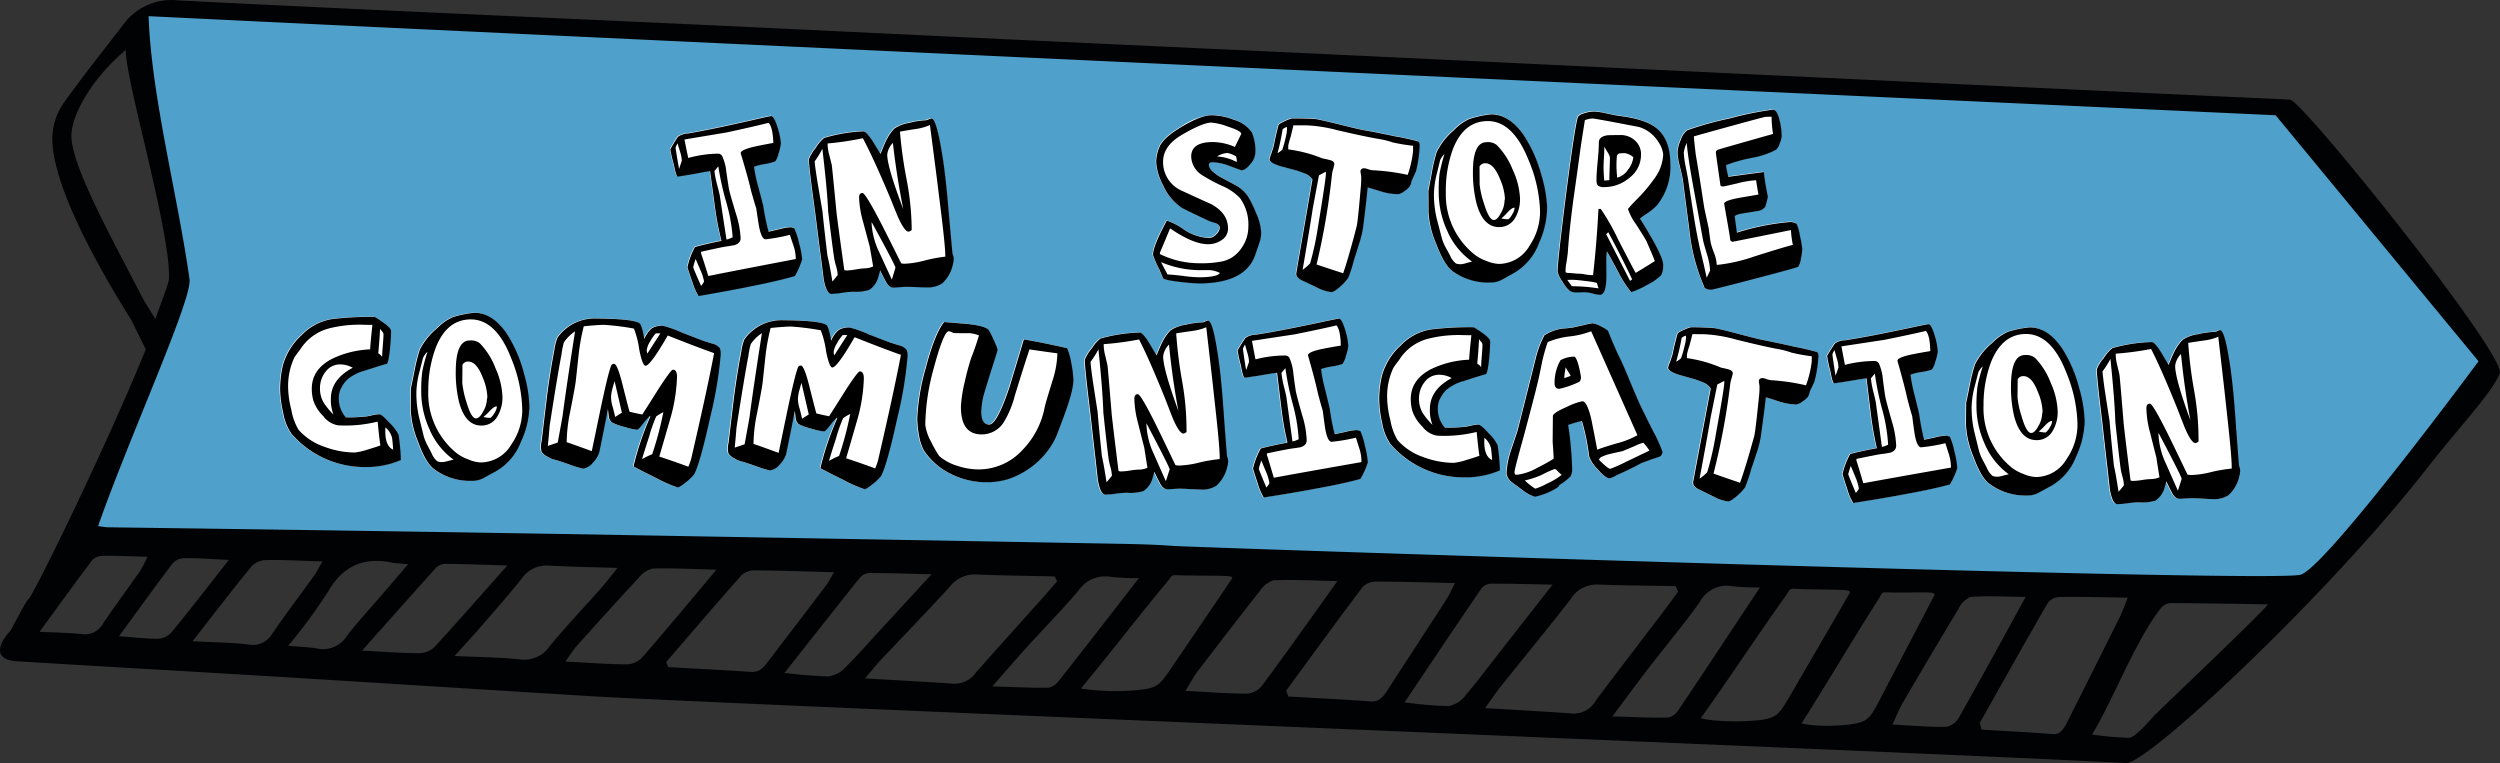 <svg id="Raggruppa_10935" data-name="Raggruppa 10935" xmlns="http://www.w3.org/2000/svg" xmlns:xlink="http://www.w3.org/1999/xlink" width="424.442" height="129.556" viewBox="0 0 424.442 129.556"><rect x="0" y="0" width="424.442" height="129.556" fill="#333333" stroke="none"/><defs><clipPath id="clip-path"><rect id="Rettangolo_4522" data-name="Rettangolo 4522" width="424.442" height="129.556" fill="none"/></clipPath></defs><path id="Tracciato_8698" data-name="Tracciato 8698" d="M382.33,19.109,21.351.378,17.294,3.439l6.546,42.6L7.313,90.957l182.753,5.554L385.2,101.12l30.013-40.171Z" transform="translate(6.563 0.34)" fill="#4fa0ca"/><g id="Raggruppa_10934" data-name="Raggruppa 10934" transform="translate(0 0)"><g id="Raggruppa_10933" data-name="Raggruppa 10933" clip-path="url(#clip-path)"><path id="Tracciato_8699" data-name="Tracciato 8699" d="M25.227,2.744C99.711,6.4,386.351,19.565,386.351,19.565L420.8,61.334s-25.655,34.725-30.175,36.231-188.44-4.651-191.414-4.88c-3.216-.243-6.45-.315-9.677-.372q-47.283-.851-94.573-1.662-38.351-.629-76.7-1.131c-.359-.006-.715-.083-1.607-.2,5.232-14.972,16-38.482,15.524-41.9C30.182,33.2,25.69,16.3,25.227,2.744M24.753,59.3c-6.364,15.71-18.372,40.391-19.89,42.412-.254-.11-2.905,5.154-3.089,5.355-2.182,2.387-2.9,4.951,1.078,5.2,14.617.9,29.235,1.71,43.852,2.6,17.846,1.087,35.691,2.23,53.537,3.324,20.7,1.271,240.017,10.116,260.717,11.366,3.564.216,34.218-28.41,51.135-50.11,5.351-6.863,11.1-12.852,12.345-16.142.472-3.841-33.585-46.307-35.662-46.4-21.837-.949-159.222-7.537-181.053-8.522Q165.5,6.434,123.267,4.4C92.26,2.964,61.241,1.636,30.237.064a10.091,10.091,0,0,0-9.3,4.1c-3.414,4.421-6.89,8.8-10.146,13.343a10.889,10.889,0,0,0-1.822,4.761c-1.121,8.62,9.846,26.518,13.3,32.025Zm-.237-8.14h0C18.85,40.254,12.318,28.433,12.123,23.29c-.135-3.537,3.345-9.875,9.268-14.835-.435,3.939,7.708,31.175,7.287,38.9-.051.943-1.617,4.736-2.3,6.789ZM176.351,102.25c-3.56,3.981-7.142,7.939-10.677,11.945a4.4,4.4,0,0,1-3.81,1.882c-4.81-.342-9.628-.586-15.006-.9,1.11-1.3,1.839-2.235,2.649-3.1,3.915-4.161,7.905-8.252,11.748-12.476a5.335,5.335,0,0,1,4.488-2.065c4.438.186,8.88.226,13.323.324.144.273.277.548.416.822-1.038,1.192-2.074,2.391-3.127,3.571Zm-50.427-4.639a3.394,3.394,0,0,1,2.336-.774c4.306.034,8.609.19,13.349.313-.636,1.04-1,1.761-1.484,2.4-3.139,4.146-6.307,8.273-9.455,12.414-.822,1.078-1.509,2.226-3.2,2.108-4.662-.324-9.336-.546-14-.808l-.381-.846c4.266-4.947,8.5-9.918,12.843-14.8m75.211.078c7.218.093,8.433-.07,7.981.6q-4.378,6.47-8.774,12.922c-3.158,4.636-3.357,5.393-6.116,5.814a39.614,39.614,0,0,1-10.732-.133c5-6,10.209-12.824,14.985-18.512.351-.509.254-.539.837-.746Zm-99.169,2.235c-2.879,3.25-5.871,6.412-8.636,9.755a5.208,5.208,0,0,1-5.032,2.266c-3.423-.37-6.886-.38-11.116-.579,1.854-2.074,3.249-3.586,4.592-5.137,2.271-2.628,4.586-5.228,6.742-7.947a5.169,5.169,0,0,1,4.717-2.264c3.676.222,7.357.26,11.607.391-1.2,1.471-2,2.528-2.875,3.514M109,111.638a3.724,3.724,0,0,1-2.51,1.156c-3.315-.025-6.626-.281-10.5-.478.873-1.209,1.351-2,1.956-2.689,3.478-3.873,6.966-7.74,10.512-11.552a4.227,4.227,0,0,1,2.345-1.548c3.309-.1,6.632.083,10.833.19-4.617,5.5-8.569,10.26-12.628,14.922Zm40.541-4.787c-2.017,2.19-3.972,4.442-6.087,6.533a4.684,4.684,0,0,1-2.8,1.454,73.8,73.8,0,0,1-7.461-.6c4.45-5.636,8.575-10.888,12.75-16.1a2.335,2.335,0,0,1,1.564-.852c3.287,0,6.571.116,10.655.211-3.269,3.554-5.941,6.457-8.613,9.357Zm30.228,8.731a2.888,2.888,0,0,1-1.767,1.176c-2.928.042-5.854-.12-9.528-.224,2.4-2.731,4.241-4.873,6.142-6.972,2.831-3.12,5.816-6.116,8.526-9.351a5.452,5.452,0,0,1,5.463-2.269,46.081,46.081,0,0,0,4.746.216c-4.882,6.29-9.2,11.877-13.579,17.423Zm101.97-10.873c-3.6,4.731-7.216,9.433-10.787,14.19a4.287,4.287,0,0,1-3.829,2.254c-4.808-.361-9.626-.607-15-.934,1.121-1.541,1.86-2.655,2.677-3.681,3.953-4.945,7.979-9.808,11.861-14.829a5.147,5.147,0,0,1,4.507-2.472c4.44.178,8.884.186,13.326.266.14.321.271.645.408.966-1.049,1.416-2.095,2.839-3.159,4.241m-50.41-5.034a3.124,3.124,0,0,1,2.343-.934c4.307,0,8.611.148,13.353.252-.645,1.233-1.021,2.087-1.507,2.843-3.176,4.92-6.381,9.818-9.567,14.732-.831,1.279-1.528,2.641-3.222,2.516-4.662-.342-9.336-.564-14-.833l-.376-.994c4.311-5.875,8.6-11.778,12.977-17.583m74.733.349c7.156.156,8.361-.021,7.918.744q-4.278,7.389-8.575,14.761c-3.085,5.3-3.275,6.161-6.008,6.628-2.472.421-8.2.463-10.643-.231,4.9-6.846,10-14.638,14.677-21.129.345-.581.247-.617.824-.85Zm-91.782,16.351a3.576,3.576,0,0,1-2.522,1.385c-3.317,0-6.628-.273-10.5-.471.884-1.436,1.37-2.378,1.979-3.192,3.514-4.6,7.038-9.194,10.619-13.723a4.344,4.344,0,0,1,2.361-1.85c3.311-.146,6.634.042,10.835.131-4.666,6.531-8.662,12.182-12.763,17.719Zm40.6-6c-2.036,2.6-4.013,5.279-6.148,7.763a4.575,4.575,0,0,1-2.812,1.74,63.023,63.023,0,0,1-7.461-.643c4.5-6.691,8.674-12.924,12.9-19.114A2.313,2.313,0,0,1,252.93,99.1c3.287-.032,6.573.08,10.657.156-3.3,4.224-6,7.672-8.7,11.12Zm66.548-9.782c6.264.008,7.321-.194,6.918.579q-3.885,7.457-7.787,14.9c-2.8,5.345-2.985,6.213-5.385,6.732-2.175.472-7.188.634-9.313-.009,4.423-6.93,9.03-14.8,13.252-21.374.313-.586.228-.62.736-.865Zm26.184,1.865a2.481,2.481,0,0,1,2.046-1.1c3.738-.057,7.471.053,11.586.108-.579,1.419-.915,2.4-1.347,3.273q-4.232,8.5-8.5,16.977c-.738,1.474-1.361,3.042-2.829,2.922-4.042-.328-8.095-.52-12.142-.765l-.311-1.133c3.82-6.778,7.617-13.588,11.5-20.285m-15.023,19.33a3.11,3.11,0,0,1-2.207,1.619c-2.879.044-5.748-.224-9.11-.4.786-1.655,1.222-2.738,1.761-3.677,3.112-5.309,6.231-10.611,9.4-15.839a4.284,4.284,0,0,1,2.074-2.146c2.875-.213,5.757-.042,9.4,0-4.139,7.533-7.683,14.049-11.317,20.438Zm-47.547-1.376a2.961,2.961,0,0,1-1.776,1.406c-2.93.076-5.856-.091-9.531-.18,2.427-3.245,4.287-5.789,6.207-8.281,2.86-3.706,5.873-7.269,8.611-11.112a5.205,5.205,0,0,1,5.486-2.725,38.855,38.855,0,0,0,4.746.213c-4.939,7.467-9.313,14.1-13.736,20.681Zm80.742,1.028c-.736.793-3.188,3.683-4.262,3.827a53.837,53.837,0,0,1-6.342-.562c3.491-5.727,7.509-16.245,11.683-21.457a2.335,2.335,0,0,1,1.565-.852c3.285,0,12.562.129,16.645.224-3.269,3.556-17.175,16.729-19.29,18.82M73.88,96.554a2.42,2.42,0,0,1,1.541-.822c3.292.017,6.581.154,10.71.273-4.478,5.042-8.359,9.484-12.351,13.825a3.848,3.848,0,0,1-2.567,1.065c-2.937,0-5.875-.243-9.751-.44,4.554-5.1,8.469-9.524,12.425-13.9Zm-31.264-.306a3.6,3.6,0,0,1,2.442-1.161c3.065-.057,6.133.12,9.683.228-.579,1.006-.915,1.731-1.37,2.359-2.381,3.311-4.856,6.558-7.159,9.918a3.766,3.766,0,0,1-4.021,1.824c-2.917-.338-5.865-.359-9.5-.554,3.662-4.674,6.731-8.695,9.928-12.607ZM64.457,101.4c-1.85,2.152-3.78,4.241-5.509,6.491a4.784,4.784,0,0,1-5.013,2.226c-1.408-.258-2.86-.283-5-.478a94.549,94.549,0,0,0,6.687-9.066c2.537-4.467,6.049-6.055,10.943-5.053.694.142,1.421.142,2.725.264-1.825,2.146-3.328,3.884-4.825,5.628ZM15.666,95.07a2.729,2.729,0,0,1,1.93-.706c2.326-.027,4.655.091,7.444.167a23.072,23.072,0,0,1-1.279,2.436c-2.051,2.941-4.178,5.829-6.207,8.787a3.552,3.552,0,0,1-3.651,1.909c-2.066-.25-4.161-.247-7.194-.4,3.264-4.454,6.063-8.359,8.973-12.184Zm13.37,12.366a3.247,3.247,0,0,1-2.233,1.006c-2.063.009-4.127-.245-6.6-.423,3.2-4.38,6.082-8.376,9.049-12.307a2.7,2.7,0,0,1,1.871-.954c2.307-.023,4.619.157,7.732.3-3.55,4.524-6.624,8.5-9.81,12.383Z" transform="translate(0 0.001)" fill="#010203"/><path id="Tracciato_8700" data-name="Tracciato 8700" d="M113.66,35.17a13.344,13.344,0,0,1-1.228,2.846q-2.838.828-7.306,1.712-3.219.677-9.049,1.685A9.844,9.844,0,0,1,95.017,39c-.292-.825-.567-1.653-.831-2.48A12.719,12.719,0,0,1,95.451,33.1q2.1-.583,4.507-1.053a53.922,53.922,0,0,1-1.118-5.877q-.407-3-.812-5.96c-.309.03-1.309.2-2.992.522-1.581.271-2.412.4-2.49.406-.18,0-.406-.687-.672-2.059a21.987,21.987,0,0,1-.6-2.564q.384-.743,1.273-2.11a3.018,3.018,0,0,1,1.746-.588q4.039-.686,11.34-2.357c1.738-.4,2.653-.6,2.757-.6.34,0,.719.687,1.14,2.057a11.37,11.37,0,0,1,.518,2.564,7.645,7.645,0,0,1-.378,1.674,3.734,3.734,0,0,1-.575,1.4,9.9,9.9,0,0,1-1.806.457,9.663,9.663,0,0,0-1.8.455,24.758,24.758,0,0,0,.717,3.378q.714,2.681.875,3.38a37.266,37.266,0,0,0,.877,4.273q.194-.04,1.9-.44a8.7,8.7,0,0,1,1.9-.321l.545.154a11.638,11.638,0,0,1,.831,2.543,14.259,14.259,0,0,1,.522,2.738m25.738-.108a3.42,3.42,0,0,1-.112.82,6.154,6.154,0,0,1-1.808,3.359,4.452,4.452,0,0,1-2.757.713c-.311,0-.85-.015-1.613-.047s-1.381-.053-1.846-.051c-.235,0-.592.025-1.072.066s-.822.063-1.03.063q-.777.006-1.366-1.165-.473-.871-.9-1.778-.077.353-.269,1.015a3.8,3.8,0,0,1-1.543,2.3,7.507,7.507,0,0,1-2.8.326,14.122,14.122,0,0,0-1.848.184,13.79,13.79,0,0,1-1.8.186c-.545,0-.979-.814-1.3-2.444-.135-1.061-.273-2.139-.406-3.226q-.367-2.758-1.055-8.275-1.053-7.577-1.061-8.9a6.733,6.733,0,0,1,1.158-1.93,6.627,6.627,0,0,1,1.429-1.7,26.849,26.849,0,0,1,6.679-1.125c.311,0,.833.556,1.565,1.664.446.723.888,1.446,1.336,2.171q.686-1.765.96-2.275a8.1,8.1,0,0,1,1.349-2.006,6.007,6.007,0,0,1,2.562-.991,13.419,13.419,0,0,1,2.835-.448,1.162,1.162,0,0,0,.465-.159,1.2,1.2,0,0,1,.469-.157q.777-.006,1.66,5.129.6,3.273,1.095,8.757.376,4.4.787,8.8a2.1,2.1,0,0,0,.12.528,2.02,2.02,0,0,1,.12.6M191.6,30.7a5.536,5.536,0,0,1-.342,1.753q-.268.814-.573,1.674-1.528,5.1-9.537,5.146a28.691,28.691,0,0,1-3.269-.254q-2.684-.3-2.958-.645c-.133-.34-.328-.816-.59-1.436a17.113,17.113,0,0,1-1.1-2.524q-.006-1.435,2.34-5.8a10.285,10.285,0,0,1,2.848,1.482,8.364,8.364,0,0,0,4.4,1.471,1.728,1.728,0,0,0,1.125-.609,1.64,1.64,0,0,0,.615-1.11c0-.362-.235-.634-.7-.81-.364-.1-.729-.218-1.089-.345q-2.3-1.079-4.564-2.192a8.858,8.858,0,0,1-3.247-3.871,9.888,9.888,0,0,1-1.19-3.958,6.737,6.737,0,0,1,.569-2.573q.615-1.557,3.829-3.461a11.216,11.216,0,0,1,5.008-1.913,10.427,10.427,0,0,1,3.738.761,5.589,5.589,0,0,1,3.082,2.12,7.829,7.829,0,0,1,.6,3.611,3.164,3.164,0,0,1-.825,1.774q-.831,1.079-1.529,1.08-.043,0-1.911-.693a9.128,9.128,0,0,0-3-.681c-.416,0-.621.159-.621.471q.006.854,1.879,2.011l2.689,1.442a5.843,5.843,0,0,1,2.19,2.07,19.681,19.681,0,0,1,1.277,2.676,9.212,9.212,0,0,1,.856,3.34m26.9-14.848a20.43,20.43,0,0,1-.636,4.4c-.207.438-.448.973-.731,1.6a3.855,3.855,0,0,1-.268.856,3.087,3.087,0,0,1-.928.861,2.5,2.5,0,0,1-1.087.548,10.428,10.428,0,0,1-2.879-.45q-2.1-.649-2.3-.689-.219,2.374-.778,6.81a17,17,0,0,1-.725,2.88c-.256.858-.52,1.7-.8,2.531a24.9,24.9,0,0,1-.992,3.118,8.92,8.92,0,0,1-1.237,1.366c-.772.7-1.317,1.059-1.626,1.059a6.729,6.729,0,0,1-2.417-.765c-.753-.359-1.507-.713-2.26-1.074-.909-.359-1.34-.812-1.288-1.355l2.75-15.918a2.676,2.676,0,0,0-1.268-1.027c-.509-.188-.992-.361-1.463-.514q-1.284-.344-2.571-.687c-1.323-.383-1.985-.789-1.989-1.233a5.573,5.573,0,0,1,.306-.935q.347-1.01.459-1.48.188-1.127.759-3.347c.053-.157.412-.385,1.087-.685a5.364,5.364,0,0,1,1.2-.455c1.605-.008,2.918.025,3.928.095q.507.037,3.467.759,3.464.877,4.825,1.142,1.793.3,5.567,1.095,1.247.191,3.5.759c.26.08.393.323.393.734m21.641,10.5a15.031,15.031,0,0,1-1.368,6.034,9.732,9.732,0,0,1-4.639,5.313c-.59.342-1.2.681-1.822,1.023a4.024,4.024,0,0,1-1.824.4,10.184,10.184,0,0,1-6.427-1.949q-1.406-1.045-2.746-4.615a15.958,15.958,0,0,1-1.315-5.4l-.019-3.655c0,.1.188-.869.569-2.92a29.263,29.263,0,0,1,.835-3.581,11.572,11.572,0,0,1,2.932-3.75,8.484,8.484,0,0,1,2.6-1.88,16.844,16.844,0,0,1,3.691-.8q3.031-.017,5.461,3.391a23.138,23.138,0,0,1,3.112,6.943,22.078,22.078,0,0,1,.964,5.44m20.915-7.387A10.287,10.287,0,0,1,258.8,25.98a9.35,9.35,0,0,1-1.82,1.49,11.091,11.091,0,0,0-1.083.784q3.922,6.236,3.932,7.793a3.392,3.392,0,0,1-.342,1.829,8.665,8.665,0,0,1-2.362,1.626,13.406,13.406,0,0,1-2.715,1.243,19.444,19.444,0,0,1-2.154-3.332q-1.457-2.752-1.966-3.569a5.867,5.867,0,0,0-.11,1.442q.006.387.008,1.243c0,.6.008,1.047.009,1.359.009,2.207-.357,3.309-1.106,3.311a5.246,5.246,0,0,1-1.2-.207,5.523,5.523,0,0,0-1.161-.2,4.383,4.383,0,0,0-.852,0c-.438,0-.721,0-.852.006a2.106,2.106,0,0,1-.987-.209,5.064,5.064,0,0,1-1.268-1.565,5.125,5.125,0,0,1-.861-1.74q-.006-1.708,1.484-13.469Q244.964,11.782,245.383,11c.127-.26.529-.482,1.2-.668a5.409,5.409,0,0,1,1.436-.241,10.289,10.289,0,0,1,2.1.3c1.093.228,1.78.368,2.066.417q4.551.524,6.465,2.066,2.382,1.89,2.4,6.089m22.4,14.446a8.638,8.638,0,0,1-.222,1.592,3.7,3.7,0,0,1-.459,1.433q-.2.157-7.3,2.017T268.1,40.32a1.66,1.66,0,0,1-1.247-.345c-.135-.359-.315-.827-.554-1.393a32.618,32.618,0,0,1-1.989-8.3q-.569-4.355-1.137-8.734-.08-.427-.516-2.288a10.266,10.266,0,0,1-.362-2.29,5.881,5.881,0,0,1,.55-2.078,3.144,3.144,0,0,1,1.1-1.619,54.732,54.732,0,0,1,7.2-2,55.185,55.185,0,0,1,7.321-1.493c.491,0,.886.639,1.178,1.934a12.144,12.144,0,0,1,.324,2.567,4.162,4.162,0,0,1-.345,1.243,2.257,2.257,0,0,1-.615,1.057,13.9,13.9,0,0,1-4.152,1.383,25.823,25.823,0,0,0-4.349,1.228,15.223,15.223,0,0,0,.4,1.981l6.023-.81a42.07,42.07,0,0,0,.681,4.156,10.5,10.5,0,0,1-.455,1.755,1.981,1.981,0,0,1-1.416.727c-.713.118-1.419.233-2.116.34-1.091.163-1.634.361-1.632.594l.366,2.717a41.079,41.079,0,0,1,9.011-1.8,2.126,2.126,0,0,1,1.127.3,7.328,7.328,0,0,1,.556,1.994,17.294,17.294,0,0,1,.4,2.266M45.506,69.3a14.968,14.968,0,0,1-6.232,1.188A16.433,16.433,0,0,1,26.92,64.811a8.929,8.929,0,0,1-1.4-3.59,18.549,18.549,0,0,1-.507-3.932,17.749,17.749,0,0,1,.465-4.04,10.885,10.885,0,0,1,3.22-5.182,9,9,0,0,1,5.25-2.71,57.558,57.558,0,0,1,6.268-.368c.338,0,.624.006.856.008,1.856,1.133,2.778,1.932,2.776,2.4q-.011,1.244-.184,3.03-.259,2.448-.567,2.541c-.209.063-.45.133-.719.207s-1.271.393-2.985.947a7.8,7.8,0,0,0-2.812,1.374,4.285,4.285,0,0,0-1.063,1.328,3.363,3.363,0,0,0-.52,1.571,4.807,4.807,0,0,0,1.169,3.668H36.4a28.309,28.309,0,0,0,3.269-.161q.27-.037,1.089-.224a5.516,5.516,0,0,1,1.093-.146c.283,0,.882.509,1.789,1.514a7.231,7.231,0,0,1,1.48,1.977,34.949,34.949,0,0,1,.389,4.281m21.82-9.087a15,15,0,0,1-1.454,6.011,9.752,9.752,0,0,1-4.715,5.247q-.9.5-1.835.992a4.048,4.048,0,0,1-1.833.372,10.188,10.188,0,0,1-6.4-2.044q-1.389-1.062-2.679-4.653a16.043,16.043,0,0,1-1.233-5.416l.036-3.655q0,.154.611-2.911a29.233,29.233,0,0,1,.89-3.569,11.5,11.5,0,0,1,2.992-3.706,8.494,8.494,0,0,1,2.617-1.843,16.81,16.81,0,0,1,3.7-.742q3.028.028,5.412,3.472a23.191,23.191,0,0,1,3.006,6.989,21.994,21.994,0,0,1,.88,5.454M92.474,73.944a23.1,23.1,0,0,1-3.6-1.588Q85.968,70.927,85,70.375a49.626,49.626,0,0,1,2.843-8.412l0-.2a9.709,9.709,0,0,0-1.18,1.311c-.55.721-.905,1.082-1.059,1.08a12.2,12.2,0,0,1-2.194-.507,9.311,9.311,0,0,1-2.114-.759,1.641,1.641,0,0,1-.5-1.034c-.046-.416-.1-.829-.142-1.247q-.453,2.445-1.471,7.374a4.427,4.427,0,0,1-1.065,1.74A2.636,2.636,0,0,1,76.4,70.762a16.916,16.916,0,0,1-2.209-.683c-1.448-.507-2.33-.791-2.657-.86a3.918,3.918,0,0,1-1.142-.5,2.718,2.718,0,0,1-1-.827,4.009,4.009,0,0,1,.017-1.827q.464-3.882.928-7.769.586-4.389,1.245-7.727a7.914,7.914,0,0,1,.522-2.057,7.749,7.749,0,0,1,6.641-3.243q6.956.065,7.416.966a5.317,5.317,0,0,1,.417,1.209c.15.729.235,1.156.258,1.285a4.761,4.761,0,0,1,1.226-1.757,3.166,3.166,0,0,1,1.947-.467,19.131,19.131,0,0,1,3.218,1.157q3.407,1.312,3.641,1.395l1.552.48a2.146,2.146,0,0,1,1.273.829A3.216,3.216,0,0,1,99.8,51.46a67.245,67.245,0,0,1-1.729,10.366q-1.79,8.112-2.774,9.888a7.243,7.243,0,0,1-1.359,1.311q-1.116.922-1.465.918m31.731.3a22.763,22.763,0,0,1-3.6-1.588c-1.939-.951-3.226-1.611-3.873-1.981a49.628,49.628,0,0,1,2.843-8.412l0-.194a9.232,9.232,0,0,0-1.178,1.311c-.55.721-.905,1.08-1.061,1.08a12.53,12.53,0,0,1-2.192-.507,9.266,9.266,0,0,1-2.116-.761,1.622,1.622,0,0,1-.5-1.034c-.047-.416-.1-.829-.144-1.245q-.45,2.442-1.467,7.374a4.438,4.438,0,0,1-1.068,1.738,2.629,2.629,0,0,1-1.719,1.036,16.794,16.794,0,0,1-2.211-.683q-2.169-.76-2.657-.86a3.8,3.8,0,0,1-1.142-.5,2.706,2.706,0,0,1-1-.827,3.925,3.925,0,0,1,.017-1.827q.464-3.882.93-7.768.581-4.386,1.239-7.727a7.906,7.906,0,0,1,.524-2.055,7.746,7.746,0,0,1,6.641-3.243q6.959.065,7.417.964a5.351,5.351,0,0,1,.417,1.209c.15.729.235,1.156.256,1.287a4.755,4.755,0,0,1,1.226-1.759,3.156,3.156,0,0,1,1.949-.467,19.742,19.742,0,0,1,3.218,1.157q3.4,1.315,3.638,1.395c.52.161,1.036.321,1.552.482a2.145,2.145,0,0,1,1.277.829,3.2,3.2,0,0,1,.106,1.089A67.047,67.047,0,0,1,129.8,62.122q-1.79,8.115-2.774,9.892a7.381,7.381,0,0,1-1.359,1.309c-.744.615-1.23.92-1.463.918m35.48-18.486a23.438,23.438,0,0,1-1.854,6.748q-.478,1.281-.954,2.52a12,12,0,0,1-1.307,2.359A13.908,13.908,0,0,1,148.4,72.6a12.425,12.425,0,0,1-3.545.472,13.57,13.57,0,0,1-6.013-1.438,11.585,11.585,0,0,1-4.55-3.989,8.083,8.083,0,0,1-.831-2.613,16.171,16.171,0,0,1-.285-2.8,36.575,36.575,0,0,1,1.442-8.539q1.491-5.741,3.106-7.827l4.156.349q3.034.344,3.49,1.121a14.754,14.754,0,0,1,.82,1.681,10.011,10.011,0,0,1,.63,1.562q0,.117-1.125,3.605-1.164,3.723-1.281,4.228a12.524,12.524,0,0,0-.378,2.717q.02,2.138,1.342,2.152t3.482-6.421q1.207-3.993,2.408-8.028,2.485.373,7.334,1.471a10.423,10.423,0,0,1,.753,2.729,16.438,16.438,0,0,1,.326,2.725m26.273,13.734a3.452,3.452,0,0,1-.123.816,6.17,6.17,0,0,1-1.86,3.33,4.457,4.457,0,0,1-2.769.676q-.467-.006-1.611-.074c-.768-.046-1.381-.072-1.848-.076-.235,0-.588.013-1.068.047s-.824.051-1.03.051c-.52-.006-.97-.4-1.355-1.188-.305-.584-.594-1.178-.873-1.789q-.083.35-.283,1.008a3.84,3.84,0,0,1-1.577,2.281,7.531,7.531,0,0,1-2.8.285,14.085,14.085,0,0,0-1.846.159,14.928,14.928,0,0,1-1.812.154q-.814-.006-1.26-2.459c-.121-1.063-.237-2.14-.357-3.23q-.324-2.767-.936-8.292-.942-7.594-.926-8.915a6.77,6.77,0,0,1,1.184-1.913,6.766,6.766,0,0,1,1.455-1.679,26.724,26.724,0,0,1,6.7-1.025c.311,0,.824.565,1.539,1.685.435.731.867,1.461,1.305,2.19q.712-1.753.991-2.26a8.144,8.144,0,0,1,1.38-1.983,6.066,6.066,0,0,1,2.573-.954,13.308,13.308,0,0,1,2.846-.4,1.218,1.218,0,0,0,.467-.15,1.214,1.214,0,0,1,.469-.154q.78.009,1.583,5.154.552,3.276.972,8.77.3,4.4.655,8.808a1.922,1.922,0,0,0,.112.526,2.073,2.073,0,0,1,.11.605m23.719.19a13.192,13.192,0,0,1-1.273,2.825c-1.894.528-4.34,1.065-7.323,1.6q-3.236.635-9.076,1.548a9.788,9.788,0,0,1-1.03-2.419c-.277-.831-.543-1.662-.791-2.5a12.945,12.945,0,0,1,1.315-3.406c1.406-.366,2.911-.7,4.526-.987a53.864,53.864,0,0,1-1.036-5.894q-.359-3-.721-5.972-.47.037-3,.48c-1.583.245-2.416.366-2.491.366-.182,0-.4-.693-.643-2.068a21.488,21.488,0,0,1-.562-2.571q.4-.734,1.3-2.089a3,3,0,0,1,1.755-.565q4.05-.623,11.374-2.188,2.613-.558,2.768-.556c.336,0,.708.693,1.106,2.068a11.312,11.312,0,0,1,.486,2.573,7.9,7.9,0,0,1-.408,1.668A3.719,3.719,0,0,1,205.362,53a9.872,9.872,0,0,1-1.814.429,9.774,9.774,0,0,0-1.812.431,25.686,25.686,0,0,0,.67,3.391c.448,1.791.725,2.922.824,3.391a37.832,37.832,0,0,0,.812,4.283c.131-.023.765-.159,1.911-.41a8.44,8.44,0,0,1,1.907-.292l.545.159a11.732,11.732,0,0,1,.793,2.556,14.559,14.559,0,0,1,.48,2.746M232.1,71.056a14.932,14.932,0,0,1-6.232,1.188,16.438,16.438,0,0,1-12.355-5.677,8.957,8.957,0,0,1-1.4-3.59,18.689,18.689,0,0,1-.507-3.932,17.842,17.842,0,0,1,.465-4.04,10.87,10.87,0,0,1,3.22-5.182,8.982,8.982,0,0,1,5.252-2.71,57.6,57.6,0,0,1,6.266-.37c.338,0,.624.008.856.008,1.856,1.133,2.778,1.932,2.776,2.4q-.011,1.244-.184,3.028c-.171,1.634-.362,2.48-.569,2.543s-.446.131-.717.207-1.271.393-2.985.945a7.829,7.829,0,0,0-2.814,1.374,4.344,4.344,0,0,0-1.061,1.33,3.362,3.362,0,0,0-.52,1.571,4.8,4.8,0,0,0,1.169,3.666l.235,0a28.287,28.287,0,0,0,3.268-.163c.178-.025.543-.1,1.089-.224a5.484,5.484,0,0,1,1.093-.144c.283,0,.884.509,1.791,1.512a7.247,7.247,0,0,1,1.478,1.979,34.941,34.941,0,0,1,.389,4.279m27.6-3.123a.951.951,0,0,1-.632.852c-.672.2-1.676.554-3,1.061-.729.406-1.8.943-3.2,1.6a12.9,12.9,0,0,0-1.209.573,3.826,3.826,0,0,1-.939.381q-.74-.009-2.082-1.615a5.813,5.813,0,0,1-1.381-2.114,36.867,36.867,0,0,0-1.226-6,18.033,18.033,0,0,0-2.34.677,58.45,58.45,0,0,1,.67,7.239,2.53,2.53,0,0,1-.287,1.514,9.721,9.721,0,0,1-1.841,1.421,1.582,1.582,0,0,1-.433.5,11.615,11.615,0,0,1-3.784,1.518,7.2,7.2,0,0,1-2.283-1.305q-1.469-1.062-1.545-1.14a2.2,2.2,0,0,1-.96-1.564,14.612,14.612,0,0,1,.816-4.036q.521-1.551,1.042-3.1.12-.424,3.15-12.529a16.965,16.965,0,0,1,1.435-3.759c.182-.1.442-.239.782-.419a7.207,7.207,0,0,1,2.186-.679c.569-.046,1.156-.106,1.751-.178q.544-.114,2.025-.446a12.935,12.935,0,0,1,1.4-.3,4.115,4.115,0,0,1,1.433.539,5.056,5.056,0,0,1,1.2.731c.378.989.939,2.3,1.674,3.943.556,1.095,1.222,2.579,1.979,4.452q1.332,3.2,2.015,4.647,1.033,2.109,2.1,4.218a20.833,20.833,0,0,1,1.486,3.319m26.476-16.275a20.319,20.319,0,0,1-.7,4.387c-.213.44-.463.966-.753,1.586a3.581,3.581,0,0,1-.281.854,3.115,3.115,0,0,1-.939.846,2.521,2.521,0,0,1-1.1.533,10.3,10.3,0,0,1-2.873-.493q-2.092-.68-2.285-.721-.259,2.368-.882,6.8a17,17,0,0,1-.767,2.869c-.268.856-.548,1.694-.839,2.522a25.088,25.088,0,0,1-1.042,3.1,8.783,8.783,0,0,1-1.256,1.349q-1.175,1.039-1.641,1.032a6.748,6.748,0,0,1-2.4-.8l-2.247-1.112q-1.355-.555-1.269-1.374l2.989-15.877a2.7,2.7,0,0,0-1.252-1.04q-.76-.3-1.453-.539c-.854-.241-1.71-.482-2.562-.725q-1.978-.6-1.972-1.262a5.6,5.6,0,0,1,.319-.93c.241-.672.4-1.165.482-1.474q.2-1.124.81-3.336c.051-.156.416-.378,1.093-.67a5.325,5.325,0,0,1,1.209-.436q2.411.02,3.928.154c.336.028,1.484.3,3.454.81q3.455.925,4.808,1.211,1.79.33,5.55,1.18,1.241.2,3.491.81c.26.082.385.328.381.744m23.583,18.964a13.128,13.128,0,0,1-1.271,2.825q-2.843.791-7.321,1.6-3.239.632-9.08,1.548a9.99,9.99,0,0,1-1.028-2.417c-.275-.833-.541-1.664-.791-2.5a13.011,13.011,0,0,1,1.317-3.408q2.106-.549,4.524-.985A53.9,53.9,0,0,1,295.07,61.4q-.356-3.006-.719-5.972-.47.034-3,.478-2.377.367-2.5.364c-.182,0-.395-.691-.639-2.066a21.455,21.455,0,0,1-.562-2.573q.4-.732,1.3-2.087a2.986,2.986,0,0,1,1.757-.567q4.047-.623,11.372-2.186c1.744-.374,2.666-.558,2.77-.558.332,0,.706.694,1.1,2.072a11.4,11.4,0,0,1,.486,2.571,8.025,8.025,0,0,1-.408,1.668,3.671,3.671,0,0,1-.6,1.393,9.483,9.483,0,0,1-1.81.431,9.946,9.946,0,0,0-1.816.431,25.6,25.6,0,0,0,.67,3.389q.675,2.69.825,3.393a37.087,37.087,0,0,0,.814,4.283c.131-.023.763-.161,1.907-.41a8.708,8.708,0,0,1,1.911-.292l.543.161a11.776,11.776,0,0,1,.793,2.554,14.5,14.5,0,0,1,.478,2.746M331.372,62.7a14.948,14.948,0,0,1-1.454,6.013,9.733,9.733,0,0,1-4.715,5.245c-.6.33-1.212.664-1.835.992a4.038,4.038,0,0,1-1.833.372,10.175,10.175,0,0,1-6.4-2.042q-1.386-1.062-2.679-4.653a15.985,15.985,0,0,1-1.23-5.417l.034-3.655q0,.157.609-2.911a29.686,29.686,0,0,1,.89-3.569,11.571,11.571,0,0,1,2.992-3.706,8.46,8.46,0,0,1,2.619-1.841,16.842,16.842,0,0,1,3.7-.744q3.034.031,5.416,3.474a23.312,23.312,0,0,1,3,6.989,21.964,21.964,0,0,1,.879,5.452m26.4,8.408a3.451,3.451,0,0,1-.123.816,6.154,6.154,0,0,1-1.858,3.33,4.452,4.452,0,0,1-2.768.676q-.467,0-1.615-.072c-.767-.047-1.378-.072-1.844-.076-.235,0-.592.013-1.07.047s-.824.051-1.03.049q-.777-.009-1.353-1.188c-.3-.584-.6-1.178-.877-1.787-.053.231-.148.569-.283,1.006a3.851,3.851,0,0,1-1.573,2.283,7.575,7.575,0,0,1-2.8.285,14.059,14.059,0,0,0-1.848.157,14.61,14.61,0,0,1-1.81.156q-.814-.009-1.262-2.459c-.121-1.065-.237-2.142-.357-3.232q-.324-2.767-.935-8.292-.939-7.591-.924-8.915a6.818,6.818,0,0,1,1.182-1.913A6.734,6.734,0,0,1,336.08,50.3a26.74,26.74,0,0,1,6.7-1.027q.467.006,1.537,1.687c.435.731.867,1.459,1.305,2.188.476-1.167.806-1.922.992-2.258a8.1,8.1,0,0,1,1.378-1.983,6.029,6.029,0,0,1,2.577-.954,13.291,13.291,0,0,1,2.844-.406,1.153,1.153,0,0,0,.467-.15,1.187,1.187,0,0,1,.467-.152q.78.006,1.584,5.152.555,3.279.972,8.772.3,4.4.653,8.806a1.945,1.945,0,0,0,.112.528,2.062,2.062,0,0,1,.11.6" transform="translate(22.446 8.778)" fill="#fff"/><path id="Tracciato_8701" data-name="Tracciato 8701" d="M82.355,34.7a13.119,13.119,0,0,1-1.228,2.846q-2.835.834-7.3,1.712-3.225.68-9.049,1.683a9.8,9.8,0,0,1-1.063-2.4c-.292-.827-.567-1.655-.831-2.484a12.91,12.91,0,0,1,1.266-3.427q2.1-.581,4.509-1.053a53.793,53.793,0,0,1-1.12-5.877q-.407-3-.812-5.96-.467.043-2.992.522-2.374.4-2.49.4c-.18,0-.406-.685-.672-2.057a22.6,22.6,0,0,1-.6-2.564q.384-.743,1.271-2.108a3.012,3.012,0,0,1,1.748-.592q4.042-.683,11.342-2.357c1.732-.4,2.653-.6,2.755-.6q.507,0,1.139,2.055A11.443,11.443,0,0,1,78.75,15a7.892,7.892,0,0,1-.381,1.674,3.683,3.683,0,0,1-.575,1.4,9.714,9.714,0,0,1-1.806.459,9.745,9.745,0,0,0-1.8.455,25.18,25.18,0,0,0,.719,3.38q.714,2.678.873,3.378a37.373,37.373,0,0,0,.879,4.273c.129-.025.765-.173,1.9-.438a8.445,8.445,0,0,1,1.9-.321l.545.152a11.638,11.638,0,0,1,.831,2.543,14.387,14.387,0,0,1,.52,2.738M61.928,17.971a5.648,5.648,0,0,0-.279-1.476c-.292-.958-.436-1.45-.436-1.476a4.082,4.082,0,0,0-.345.7q0,.157.281,1.846t.321,1.767Zm19.34,16.693,0-.233a7.145,7.145,0,0,0-.361-1.981c-.213-.62-.423-1.256-.632-1.9a29.826,29.826,0,0,1-4.12.759q-.7.006-1.139-2.285-.242-1.474-.446-2.951-.316-.971-.871-2.949-.478-2.135-1.784-6.44,0-.583,2.482-1.14,1.514-.319,3.068-.6-.091-2.641-.793-3.414-2.331.595-7.106,1.634-.27.043-7.19,1.2.2,1.045.639,3.135a20.1,20.1,0,0,1,4.973-.729.837.837,0,0,1,.78.385,8.278,8.278,0,0,1,.713,2.641c.135.983.283,1.956.442,2.913q.122.7,1.19,4.233a16.144,16.144,0,0,1,.8,4.156q0,.894-1.083,1.211c-.6.108-1.178.2-1.748.283q-1.631.319-3.884.837l0,.311q0-.154,1.226,3.8,4.972-1,14.839-2.88M65.7,38.482a7.68,7.68,0,0,0-.594-1.9q-.825-1.9-.827-1.939a12.851,12.851,0,0,0-.419,1.4q0,.157,1.34,3.182a3.805,3.805,0,0,0,.5-.742m4.86-7.531a29.126,29.126,0,0,0-1.121-6.059,48.691,48.691,0,0,1-1.317-5.983l-.657.82a17.161,17.161,0,0,0,.4,2.1q.435,1.591.518,2.1.159,1.087,1.129,7.421a4.062,4.062,0,0,0,1.047-.395" transform="translate(53.829 9.32)"/><path id="Tracciato_8702" data-name="Tracciato 8702" d="M96.966,34.4a3.544,3.544,0,0,1-.114.82,6.128,6.128,0,0,1-1.808,3.357,4.459,4.459,0,0,1-2.757.717c-.311,0-.85-.015-1.615-.051s-1.38-.051-1.846-.047c-.233,0-.59.023-1.07.063s-.822.065-1.028.065q-.777.006-1.368-1.167-.472-.868-.9-1.776c-.051.235-.139.571-.268,1.013a3.83,3.83,0,0,1-1.543,2.3,7.526,7.526,0,0,1-2.8.328A14.39,14.39,0,0,0,78,40.209a14.452,14.452,0,0,1-1.808.184q-.817.006-1.3-2.442-.2-1.594-.406-3.226-.367-2.758-1.057-8.275-1.053-7.58-1.059-8.9a6.776,6.776,0,0,1,1.156-1.932,6.694,6.694,0,0,1,1.431-1.7,26.951,26.951,0,0,1,6.681-1.125c.313,0,.833.554,1.565,1.664q.666,1.087,1.334,2.171.689-1.765.96-2.275a8.086,8.086,0,0,1,1.349-2,6.039,6.039,0,0,1,2.56-.992,13.317,13.317,0,0,1,2.837-.446,1.162,1.162,0,0,0,.465-.159,1.233,1.233,0,0,1,.467-.159q.777,0,1.662,5.131.6,3.27,1.1,8.755.376,4.4.787,8.8a2,2,0,0,0,.118.526,2.119,2.119,0,0,1,.121.6m-19.7,2.759a6.793,6.793,0,0,0-.3-1.575,9.893,9.893,0,0,1-.34-1.533q-.364-2.525-.975-7.617-.174-3.811-.99-10.689a15.538,15.538,0,0,1-1.311,2.146q.125,1.363.607,4.237.64,3.766.723,4.233.242,2.528.844,7.541.359,1.437.846,4.387.9-1.093.9-1.131m18.26-3.095,0-.271q-.011-1.867-1.108-10.378-.2-1.824-1.5-11.7a9.15,9.15,0,0,1-2.446.676q-1.324.2-2.643.442A75.665,75.665,0,0,0,88.96,20.96a46.682,46.682,0,0,1,.86,8.083l0,.5a.893.893,0,0,1-.541.275q-.663,0-1.8-2.518-.672-1.631-1.34-3.3Q83.3,17.256,81.534,13.96a50.522,50.522,0,0,1-5.983.89l0,.271a7.847,7.847,0,0,0,.279,1.67c.235.934.374,1.49.416,1.672s.319,2.954.837,8.317q.407,3.188,1.3,9.558a1.036,1.036,0,0,0,.389.076,11.206,11.206,0,0,0,1.6-.184,11.151,11.151,0,0,1,1.613-.184,3.621,3.621,0,0,0,1.3-.319q-.2-1.164-.6-3.457-.077-.233-1.11-4.116a17.034,17.034,0,0,1-.683-4.118c0-.518.19-.778.579-.78q.5,0,3.3,5.425,1.651,3.256,3.264,6.514a2.718,2.718,0,0,0,.545.076,15.643,15.643,0,0,0,3.5-.564,25.767,25.767,0,0,1,3.457-.641m-8.467,1.873q0-.35-4.049-7.753l0,.311a12.912,12.912,0,0,0,1.311,4.852q1.062,2.328,2.125,4.617ZM88.4,26.017Q87.284,20.5,86.63,14.751a3.391,3.391,0,0,0-.958,1.987q.009,2.14,2.731,9.279" transform="translate(64.96 9.507)"/><path id="Tracciato_8703" data-name="Tracciato 8703" d="M121.534,30.293a5.455,5.455,0,0,1-.342,1.751c-.178.545-.368,1.1-.573,1.676q-1.528,5.1-9.537,5.146a29.145,29.145,0,0,1-3.269-.254q-2.684-.3-2.958-.647c-.131-.334-.328-.814-.59-1.435a16.9,16.9,0,0,1-1.1-2.522q-.006-1.437,2.34-5.806a10.374,10.374,0,0,1,2.848,1.482,8.351,8.351,0,0,0,4.4,1.472,1.729,1.729,0,0,0,1.123-.607,1.662,1.662,0,0,0,.619-1.112q0-.544-.7-.814c-.366-.1-.729-.214-1.093-.343q-2.3-1.076-4.562-2.192a8.874,8.874,0,0,1-3.249-3.871,9.894,9.894,0,0,1-1.188-3.958,6.749,6.749,0,0,1,.569-2.571q.615-1.557,3.831-3.461t5.006-1.915a10.5,10.5,0,0,1,3.738.757,5.6,5.6,0,0,1,3.083,2.123,7.869,7.869,0,0,1,.6,3.613,3.16,3.16,0,0,1-.825,1.772q-.831,1.076-1.531,1.08-.04,0-1.909-.691a9.1,9.1,0,0,0-3-.683c-.416,0-.62.159-.619.469q0,.857,1.877,2.013,1.366.732,2.691,1.442a5.872,5.872,0,0,1,2.19,2.07,19.919,19.919,0,0,1,1.277,2.676,9.164,9.164,0,0,1,.856,3.34m-2.184-1.078a7.69,7.69,0,0,0-1.427-4.852,9.207,9.207,0,0,0-3-2.046,27.5,27.5,0,0,1-3.548-1.924,3.826,3.826,0,0,1-1.729-3.063q-.014-2.451,3.641-2.471a9.567,9.567,0,0,1,3.776.835l1.078-2.22q0-.507-2.262-1.233a10.452,10.452,0,0,0-2.8-.685q-1.52.009-5.161,2.167-3.063,1.844-3.047,4.528a5.292,5.292,0,0,0,2.865,4.729q2.65,1.23,5.3,2.421,2.846,1.54,2.861,4.1a2.3,2.3,0,0,1-1.116,2.03,3.978,3.978,0,0,1-2.29.672q-2.491.014-6.433-2.687-.535,1.326-1.727,4.131l0,.233a15.225,15.225,0,0,0,6.852,1.558,18.017,18.017,0,0,0,3.615-.292A5.2,5.2,0,0,0,118.088,33a6.261,6.261,0,0,0,1.262-3.78m-4.818,7.865a4.987,4.987,0,0,0-1.662-.48q1.893-.011-1.7.008a17.277,17.277,0,0,1-6.643-1.362q.62,1.181,1.091,2.085c.565.025,1.478.11,2.74.262a21.253,21.253,0,0,0,2.7.222q3.011-.017,3.469-.734m2.854-18.82,0-.273a3,3,0,0,0-.04-.368,1.573,1.573,0,0,0-.08-.33,4.885,4.885,0,0,0-1.4-.575,3.573,3.573,0,0,0-1.825.594,7.869,7.869,0,0,1,3.351.953" transform="translate(92.59 9.256)"/><path id="Tracciato_8704" data-name="Tracciato 8704" d="M139.083,15.19a20.649,20.649,0,0,1-.636,4.4q-.313.663-.732,1.6a3.685,3.685,0,0,1-.268.858,3.053,3.053,0,0,1-.93.861,2.5,2.5,0,0,1-1.083.548A10.32,10.32,0,0,1,132.552,23q-2.1-.646-2.3-.687-.219,2.374-.78,6.81a16.686,16.686,0,0,1-.721,2.88q-.381,1.287-.8,2.533a25.074,25.074,0,0,1-.994,3.116,8.947,8.947,0,0,1-1.235,1.368q-1.164,1.056-1.628,1.059a6.807,6.807,0,0,1-2.414-.765l-2.264-1.076c-.911-.359-1.338-.81-1.29-1.355l2.753-15.918a2.676,2.676,0,0,0-1.269-1.025c-.507-.192-.992-.364-1.461-.516l-2.571-.687q-1.987-.572-1.989-1.233a5.33,5.33,0,0,1,.306-.934c.23-.676.381-1.171.457-1.482q.188-1.127.759-3.347c.053-.156.414-.385,1.087-.687a5.415,5.415,0,0,1,1.2-.454q2.414-.011,3.93.095.5.037,3.463.759,3.467.877,4.829,1.14c1.192.2,3.051.567,5.567,1.1q1.244.188,3.5.757c.26.078.391.323.395.738m-22.531-2.757,0-.387a1.713,1.713,0,0,0-.738.391,37.08,37.08,0,0,1-.869,4.051,3.826,3.826,0,0,0,.81-.588,15.844,15.844,0,0,0,.573-2.065,6.25,6.25,0,0,0,.226-1.4m21.408,3.694,0-.894a31.811,31.811,0,0,1-3.427-.564,14.269,14.269,0,0,0-2.258-.571q-2.294-.376-7.2-1.516a24.054,24.054,0,0,0-5.372-.825l-2.063.009q-.114.546-.491,2.025a13.955,13.955,0,0,0-.383,1.4l0,.66a22.9,22.9,0,0,1,5.8,1.524q.62.114,1.207.268c.543.125.818.359.82.694a8.822,8.822,0,0,1-.209.877,5.288,5.288,0,0,0-.211,1.07,120.255,120.255,0,0,1-2.6,15.1q1.557.538,4.518,1.493.956-2.767,2.326-8.1.231-1.363.664-6.5a13.322,13.322,0,0,0,.068-1.865c0-.027-.021-.157-.059-.389a3.682,3.682,0,0,1-.063-.467c.023-.336.258-.507.7-.509a4.32,4.32,0,0,1,.622.171,2.992,2.992,0,0,0,.742.171,35.439,35.439,0,0,1,5.951.786,17.092,17.092,0,0,0,.913-4.051m-14.8,3.814,0-.311c-.1.053-.5.264-1.178.632q-.04.236-1.046,5.6-.564,3.7-1.727,10.433a8.722,8.722,0,0,0,1.277-1.095,50.426,50.426,0,0,0,1.364-6.387q1.352-8.172,1.311-8.873" transform="translate(101.947 9.515)"/><path id="Tracciato_8705" data-name="Tracciato 8705" d="M147.96,26.012a15,15,0,0,1-1.368,6.034,9.739,9.739,0,0,1-4.636,5.315c-.594.34-1.2.681-1.822,1.019a4.022,4.022,0,0,1-1.827.4,10.182,10.182,0,0,1-6.425-1.949q-1.406-1.042-2.748-4.613a16.011,16.011,0,0,1-1.311-5.4l-.021-3.657q0,.157.569-2.918a28.732,28.732,0,0,1,.833-3.583,11.516,11.516,0,0,1,2.935-3.748,8.422,8.422,0,0,1,2.6-1.882,16.674,16.674,0,0,1,3.689-.8q3.031-.017,5.463,3.391A23.156,23.156,0,0,1,147,20.574a22.017,22.017,0,0,1,.962,5.438m-12.742,9.209a12.293,12.293,0,0,1-4.23-5.243,15.491,15.491,0,0,1-1.435-6.421,23.811,23.811,0,0,1,.139-3.252,27.842,27.842,0,0,1,.839-3.336,2.978,2.978,0,0,0-.757,1.089q-.333,1.4-.67,2.753a15.582,15.582,0,0,0-.366,2.945,18.148,18.148,0,0,0,.488,4.218q.433,1.662.869,3.324a7.815,7.815,0,0,0,.586,1.431q.39.694.78,1.427a3.461,3.461,0,0,0,1.015,1.389,2.2,2.2,0,0,0,.966.112,5.44,5.44,0,0,0,.869-.2c.476-.131.778-.211.907-.239m11.541-8.541a24.179,24.179,0,0,0-1.991-8.778q-2.644-6.555-6.918-6.533-4.084.02-5.924,4.854a20.559,20.559,0,0,0-1.165,7.317,12.982,12.982,0,0,0,5,10.588,7.356,7.356,0,0,0,1.928,1,6.125,6.125,0,0,0,2.085.491A6.061,6.061,0,0,0,145,32.485a10.269,10.269,0,0,0,1.755-5.8m-3.4-2.237a6.282,6.282,0,0,1-.757,3.231,3.075,3.075,0,0,1-2.793,1.687q-2.724.014-3.831-4.023a21.44,21.44,0,0,1-.613-5.247q-.026-5.132,2.305-5.146a2.4,2.4,0,0,1,1.713.459,12.258,12.258,0,0,1,2.725,4.2,12.771,12.771,0,0,1,1.25,4.835m-2.565-.025a9.537,9.537,0,0,0-.833-3.224q-1.067-2.676-2.5-2.67a1.1,1.1,0,0,0-.972.55l.017,3.072a15.194,15.194,0,0,0,.717,3.146q.871,2.875,1.689,2.867.62,0,1.237-1.25A4.189,4.189,0,0,0,140.722,25a1.668,1.668,0,0,1,.036-.273,1.6,1.6,0,0,0,.038-.311m1.643,1.662c-.26-.049-.649.2-1.163.746a8.981,8.981,0,0,1-1.083,1.057,1.568,1.568,0,0,0,.292.076,4.184,4.184,0,0,0,.915.072,3.044,3.044,0,0,0,.694-.937,2,2,0,0,0,.345-1.013" transform="translate(114.707 9.19)"/><path id="Tracciato_8706" data-name="Tracciato 8706" d="M158.506,18.856a10.3,10.3,0,0,1-2.254,7.011,9.608,9.608,0,0,1-1.82,1.488,10.789,10.789,0,0,0-1.083.784q3.919,6.239,3.932,7.8a3.424,3.424,0,0,1-.342,1.829,8.821,8.821,0,0,1-2.362,1.626,13.423,13.423,0,0,1-2.717,1.239,19.326,19.326,0,0,1-2.154-3.332q-1.457-2.752-1.968-3.565a6,6,0,0,0-.106,1.438c0,.26,0,.674.008,1.245,0,.6.006,1.049.009,1.359q.011,3.307-1.1,3.313a5.33,5.33,0,0,1-1.2-.207,5.233,5.233,0,0,0-1.161-.209,4.927,4.927,0,0,0-.852.006l-.852,0a2.1,2.1,0,0,1-.987-.207,5.135,5.135,0,0,1-1.266-1.564,5.03,5.03,0,0,1-.863-1.742q-.006-1.708,1.482-13.467,1.568-12.034,1.992-12.812c.129-.258.527-.48,1.2-.664a5.259,5.259,0,0,1,1.436-.241,10.1,10.1,0,0,1,2.1.3c1.089.228,1.776.364,2.061.416q4.551.521,6.467,2.065,2.385,1.893,2.4,6.093m-1.211-1.55a4.372,4.372,0,0,0-.751-2.057,5.84,5.84,0,0,0-3.4-2.664q-.04,0-4.361-.831-3.231-.6-3.5-.6a4.394,4.394,0,0,0-1.283.279c-.173,1.065-.427,2.674-.75,4.825q-.6,4.437-1.235,8.873-.672,5.1-.924,8.873c-.027.258-.1.8-.228,1.632a7.129,7.129,0,0,0-.144,1.636,1.519,1.519,0,0,0,.662.112c.1,0,.34.019.7.055s.584.055.662.055a6.683,6.683,0,0,1,1.281.129,7.109,7.109,0,0,0,1.362.129q.632-5.6.915-11.243l.387,0a34.972,34.972,0,0,1,2.863,5q2.755,5.351,3.066,5.856c.725-.419,1.806-1.085,3.256-2q-.436-1.164-1.455-3.454c-.057-.127-.63-1.059-1.731-2.789a9.471,9.471,0,0,1-1.374-2.6,19.335,19.335,0,0,1,1.547-1.681,27.22,27.22,0,0,0,2.9-3.436,7.466,7.466,0,0,0,1.533-4.093M146.3,40a9.511,9.511,0,0,0-.277-.932,13.362,13.362,0,0,0-1.924-.321c-1.08-.137-1.77-.2-2.082-.2L141,38.549l.784,1.085A29.283,29.283,0,0,1,146.3,40m7.226-22.71a4.867,4.867,0,0,1-1.922,3.9,6.585,6.585,0,0,1-4.266,1.617,1.918,1.918,0,0,1-1.055-.209c-.207-.14-.313-.457-.315-.951q-.006-1.05.2-3.19t.2-3.228q-.006-.973,1.391-1.214c.209-.025.96-.044,2.256-.049a3.554,3.554,0,0,1,2.476.918,3.117,3.117,0,0,1,1.042,2.406m-5.287.417a3.257,3.257,0,0,0-.452-.911,9.182,9.182,0,0,1-.49-.873c0,.389-.023.972-.066,1.75s-.072,1.376-.07,1.791q.006,1.01.129,2.252a5.291,5.291,0,0,1,.852-.082q0-.62.051-1.964t.046-1.964m3.421,21.019a1.973,1.973,0,0,0,.349-.275q-1.694-3.606-4.051-7.989l-.347.351Zm.548-21a2.783,2.783,0,0,0-1.5-.691c-.514.028-.8.042-.843.044a.644.644,0,0,0-.459.662,17.236,17.236,0,0,0,.017,2.877l.04.584a3.064,3.064,0,0,0,1.8-1.294,4.087,4.087,0,0,0,.949-2.182" transform="translate(125.079 8.961)"/><path id="Tracciato_8707" data-name="Tracciato 8707" d="M171.265,33.452a8.479,8.479,0,0,1-.224,1.59,3.629,3.629,0,0,1-.461,1.436q-.194.157-7.3,2.015T155.9,40.356a1.661,1.661,0,0,1-1.247-.342q-.2-.544-.552-1.395a32.535,32.535,0,0,1-1.989-8.3q-.569-4.349-1.137-8.732-.082-.427-.518-2.288a10.141,10.141,0,0,1-.362-2.29,5.871,5.871,0,0,1,.552-2.08,3.157,3.157,0,0,1,1.1-1.619,55.141,55.141,0,0,1,7.2-2,56.236,56.236,0,0,1,7.323-1.5q.74,0,1.176,1.939a12,12,0,0,1,.326,2.564,4.17,4.17,0,0,1-.344,1.247,2.279,2.279,0,0,1-.617,1.053A13.762,13.762,0,0,1,162.667,18a26.262,26.262,0,0,0-4.351,1.23,15.563,15.563,0,0,0,.4,1.981l6.023-.81a40.738,40.738,0,0,0,.685,4.156,10.8,10.8,0,0,1-.459,1.753,1.974,1.974,0,0,1-1.416.727q-1.067.182-2.118.342c-1.085.163-1.63.361-1.628.594l.364,2.719a41.157,41.157,0,0,1,9.011-1.8,2.112,2.112,0,0,1,1.129.3,7.436,7.436,0,0,1,.556,1.992,18.1,18.1,0,0,1,.4,2.266M155.616,37.13a10.894,10.894,0,0,0-.482-2.6q-.635-2.1-.714-2.564-.766-4.193-1.524-8.353-1.042-5.593-1.25-8.157a6.435,6.435,0,0,0-.5,1.636,15.076,15.076,0,0,0,.324,2.37c.292,1.5.442,2.306.442,2.408q.766,4.975.966,6.178.521,3.3,1.2,6.139.359,1.395.956,4.154Zm14.051-4.353a16.458,16.458,0,0,1-.324-2.526l-9.945,2-.351-.231q-.04-.544-.543-3.38c-.336-1.89-.5-2.848-.5-2.875q0-.507,2.562-.987l3.262-.562q-.162-.817-.4-2.408h-.273a17.182,17.182,0,0,0-2.951.522q-2.217.518-2.368.518c-.26,0-.416-.063-.469-.192q0-.037-.385-2.721t-.385-2.8a.527.527,0,0,1,.309-.509q.154-.08,9.4-2.7a18.12,18.12,0,0,1-.25-2.913l-.972.006q-.2,0-5.689,1.509t-6.541,1.822q.082,1.05.328,3.11.518,2.915,1.408,8.82,0,.077.8,3.729c.053.545.163,1.334.324,2.37a13.851,13.851,0,0,0,.63,1.9,6.589,6.589,0,0,1,.4,1.865l.271,0a27.945,27.945,0,0,0,6.175-1.435q5.513-1.739,6.484-1.939" transform="translate(134.72 8.808)"/><path id="Tracciato_8708" data-name="Tracciato 8708" d="M45.561,52.664A14.962,14.962,0,0,1,39.33,53.85a16.425,16.425,0,0,1-12.351-5.676,8.879,8.879,0,0,1-1.406-3.592,18.712,18.712,0,0,1-.509-3.932,17.865,17.865,0,0,1,.467-4.04,10.866,10.866,0,0,1,3.218-5.18,9,9,0,0,1,5.256-2.712,57.392,57.392,0,0,1,6.264-.368l.854.008q2.784,1.7,2.778,2.4-.011,1.244-.184,3.03-.256,2.448-.567,2.541c-.209.065-.45.133-.721.209s-1.268.389-2.985.943a7.9,7.9,0,0,0-2.812,1.374,4.414,4.414,0,0,0-1.063,1.332,3.394,3.394,0,0,0-.52,1.569,4.81,4.81,0,0,0,1.171,3.666l.233,0a27.866,27.866,0,0,0,3.268-.163q.273-.034,1.091-.222a5.185,5.185,0,0,1,1.089-.144c.287,0,.884.507,1.8,1.512a7.3,7.3,0,0,1,1.478,1.977,35.478,35.478,0,0,1,.387,4.281m-3.476-2.482q-.222-1.363-.469-4.047a22.812,22.812,0,0,1-6.693.636,3.884,3.884,0,0,1-2.512-1.541,6.74,6.74,0,0,1-1.725-2.7,7.723,7.723,0,0,1-.254-2.025q.034-3.3,3.509-5.061a16.386,16.386,0,0,1,6.393-1.573q.091-1.4.389-4.157L39.4,29.7a20.933,20.933,0,0,0-6.15.641,8.235,8.235,0,0,0-4.816,3.609c-.235.285-.552.708-.947,1.275a11.546,11.546,0,0,0-1.061,5.317,16.152,16.152,0,0,0,.55,3.622,9.758,9.758,0,0,0,1.213,3.357A10.191,10.191,0,0,0,32.556,50.4a14.99,14.99,0,0,0,5.165.981,10.235,10.235,0,0,0,2.142-.484q1.52-.453,2.222-.719m-4.7-13.188a4.311,4.311,0,0,0-2.057-.564,3.02,3.02,0,0,0-2.518,1.2,4.448,4.448,0,0,0-.979,2.81,4.689,4.689,0,0,0,.638,2.5,12.289,12.289,0,0,0,1.653,2,6.753,6.753,0,0,1-.442-2.727q.031-3.265,3.706-5.214m5.224-5.666a.7.7,0,0,0-.2-.469c-.133-.157-.264-.313-.385-.471q-.051,1.4-.3,4.157a2.149,2.149,0,0,1,.664.59c0-.44.042-1.082.11-1.924s.108-1.469.112-1.884M44.256,50.9c-.046-.647-.1-1.3-.176-1.947a3.33,3.33,0,0,0-1.15-1.839l-.006.622Q42.9,50.307,44.256,50.9" transform="translate(22.496 25.445)"/><path id="Tracciato_8709" data-name="Tracciato 8709" d="M56.9,43.9a15.051,15.051,0,0,1-1.457,6.013,9.729,9.729,0,0,1-4.715,5.243q-.9.5-1.837.994a4,4,0,0,1-1.831.372,10.175,10.175,0,0,1-6.4-2.044q-1.392-1.062-2.679-4.651a16,16,0,0,1-1.231-5.417l.034-3.655q0,.157.609-2.911a29.6,29.6,0,0,1,.89-3.569,11.515,11.515,0,0,1,2.991-3.706A8.436,8.436,0,0,1,43.9,28.731a16.822,16.822,0,0,1,3.7-.744q3.031.028,5.41,3.472a23.217,23.217,0,0,1,3.008,6.989A22.117,22.117,0,0,1,56.9,43.9M44.02,52.921a12.292,12.292,0,0,1-4.15-5.305,15.438,15.438,0,0,1-1.34-6.442,23.712,23.712,0,0,1,.186-3.25A28,28,0,0,1,39.6,34.6a3.018,3.018,0,0,0-.77,1.078q-.356,1.392-.712,2.742a15.425,15.425,0,0,0-.408,2.939,17.953,17.953,0,0,0,.423,4.226l.82,3.338a7.791,7.791,0,0,0,.565,1.438c.254.467.507.949.759,1.44a3.454,3.454,0,0,0,.992,1.4,2.23,2.23,0,0,0,.966.125,5.355,5.355,0,0,0,.871-.186c.478-.123.782-.2.911-.224m11.666-8.368a24.171,24.171,0,0,0-1.861-8.808Q51.28,29.152,47,29.108q-4.084-.037-5.994,4.767a20.6,20.6,0,0,0-1.275,7.3,12.983,12.983,0,0,0,4.839,10.662,7.351,7.351,0,0,0,1.915,1.028,6.129,6.129,0,0,0,2.078.526,6.053,6.053,0,0,0,5.275-3.061,10.25,10.25,0,0,0,1.844-5.776m-3.362-2.288a6.254,6.254,0,0,1-.808,3.22A3.067,3.067,0,0,1,48.7,47.129q-2.721-.026-3.772-4.08a21.473,21.473,0,0,1-.535-5.254q.048-5.132,2.381-5.11a2.423,2.423,0,0,1,1.708.482,12.311,12.311,0,0,1,2.662,4.243,12.758,12.758,0,0,1,1.178,4.854M49.758,42.2a9.506,9.506,0,0,0-.786-3.233q-1.025-2.693-2.463-2.708a1.1,1.1,0,0,0-.977.537l-.03,3.07a15.146,15.146,0,0,0,.672,3.157q.828,2.886,1.643,2.892.623.006,1.258-1.231a4.151,4.151,0,0,0,.6-1.9,1.961,1.961,0,0,1,.042-.273,1.64,1.64,0,0,0,.042-.311m1.617,1.689q-.387-.083-1.173.727a8.805,8.805,0,0,1-1.1,1.042,1.44,1.44,0,0,0,.292.08,4.242,4.242,0,0,0,.913.085,3.074,3.074,0,0,0,.71-.926,1.986,1.986,0,0,0,.357-1.008" transform="translate(32.984 25.12)"/><path id="Tracciato_8710" data-name="Tracciato 8710" d="M71.58,57.17a23.242,23.242,0,0,1-3.6-1.588q-2.9-1.429-3.869-1.981a49.41,49.41,0,0,1,2.839-8.412l0-.194a9.635,9.635,0,0,0-1.178,1.311c-.55.719-.905,1.08-1.061,1.078a12.233,12.233,0,0,1-2.192-.507,9.112,9.112,0,0,1-2.11-.759,1.622,1.622,0,0,1-.5-1.034c-.049-.416-.095-.829-.144-1.247q-.453,2.448-1.469,7.376a4.471,4.471,0,0,1-1.066,1.74,2.617,2.617,0,0,1-1.719,1.032,16.825,16.825,0,0,1-2.213-.679q-2.172-.76-2.655-.861a3.875,3.875,0,0,1-1.142-.5,2.667,2.667,0,0,1-1-.825,3.906,3.906,0,0,1,.017-1.829q.464-3.882.928-7.769.586-4.389,1.241-7.727a7.888,7.888,0,0,1,.524-2.055A7.74,7.74,0,0,1,57.851,28.5q6.959.065,7.417.964a5.269,5.269,0,0,1,.416,1.209c.15.729.235,1.157.262,1.287A4.71,4.71,0,0,1,67.168,30.2a3.161,3.161,0,0,1,1.949-.467,19.413,19.413,0,0,1,3.216,1.157q3.41,1.315,3.643,1.4l1.55.48A2.133,2.133,0,0,1,78.8,33.6a3.275,3.275,0,0,1,.106,1.091,67.378,67.378,0,0,1-1.731,10.366q-1.787,8.112-2.776,9.89a7.251,7.251,0,0,1-1.355,1.309q-1.116.922-1.467.918m-17.4-26.488a6.927,6.927,0,0,0-1.884,1.848,13.016,13.016,0,0,0-.408,2.057q-.655,3.339-2.021,12.152-.088,1.207-.3,3.381c.364-.127.924-.315,1.677-.567q.287-1.514.822-4.5.626-4.776,2.118-14.366m23.607,3.681q-2.636-.919-7.865-2.991-2.966,5.146-3.782,5.137-.507,0-1.063-2.77a15.248,15.248,0,0,0-.9-3.546,44.682,44.682,0,0,0-5.009-.63q-.934-.011-3.5.239a34.249,34.249,0,0,0-.86,4.657l-.512,4.74q-.125.971-.943,5.123a26.771,26.771,0,0,0-.592,5.167q.774.242,4.262,1.518.817-3.919,1.63-7.841,1.383-6.441,1.776-6.865a.634.634,0,0,1,.389-.114q.547.006,1.444,3.592.561,2.26,1.163,4.522.7.2,2.173.486,1.341-2.086,2.645-4.173,2.209-3.441,2.56-3.438.7.006.689,1.25a28.419,28.419,0,0,1-1.076,6.835q-.965,3.336-1.93,6.67,2.832.922,4.924,1.719a8.3,8.3,0,0,0,.6-1.824q2.391-10.321,3.617-16.609ZM62.134,44.483q-.41-1.793-1.233-5.34c-.027.027-.159.48-.4,1.357a6,6,0,0,0-.207,1.4,5.794,5.794,0,0,0,.294,1.638c.224.882.362,1.44.412,1.676q.393-.27,1.135-.729m7.038-.089a8.43,8.43,0,0,0-1.211.727,24.237,24.237,0,0,0-1.2,3.412q-.922,2.832-1.2,3.839a13.17,13.17,0,0,1,1.719-.841,55.576,55.576,0,0,0,1.894-7.137m-.5-13.381-.778-.006a6.714,6.714,0,0,0-.966,1.389,3.571,3.571,0,0,0-.577,1.471,1.887,1.887,0,0,0,.11.584q1.3-2.046,2.211-3.438" transform="translate(43.447 25.58)"/><path id="Tracciato_8711" data-name="Tracciato 8711" d="M88.3,57.327a23.243,23.243,0,0,1-3.6-1.588q-2.9-1.429-3.869-1.981a49.41,49.41,0,0,1,2.839-8.412l0-.194a9.634,9.634,0,0,0-1.178,1.311c-.55.719-.905,1.08-1.061,1.078a12.231,12.231,0,0,1-2.192-.507,9.141,9.141,0,0,1-2.112-.759,1.637,1.637,0,0,1-.5-1.034c-.047-.416-.095-.829-.142-1.247q-.453,2.448-1.471,7.376a4.448,4.448,0,0,1-1.066,1.74,2.613,2.613,0,0,1-1.719,1.032,16.7,16.7,0,0,1-2.211-.681Q67.85,52.7,67.367,52.6a3.814,3.814,0,0,1-1.142-.5,2.667,2.667,0,0,1-1-.825,3.906,3.906,0,0,1,.017-1.829q.464-3.882.928-7.769.586-4.389,1.241-7.727a7.888,7.888,0,0,1,.524-2.055,7.731,7.731,0,0,1,6.639-3.243q6.962.065,7.419.964A5.269,5.269,0,0,1,82.4,30.83c.15.729.235,1.156.262,1.287a4.71,4.71,0,0,1,1.222-1.759,3.161,3.161,0,0,1,1.949-.467,19.361,19.361,0,0,1,3.214,1.157q3.413,1.315,3.643,1.395c.516.161,1.034.321,1.552.482a2.133,2.133,0,0,1,1.273.827,3.3,3.3,0,0,1,.108,1.091A67.472,67.472,0,0,1,93.9,45.209q-1.787,8.112-2.774,9.89a7.448,7.448,0,0,1-1.355,1.309q-1.116.922-1.467.918M70.894,30.839a6.913,6.913,0,0,0-1.882,1.848,12.837,12.837,0,0,0-.41,2.057q-.655,3.339-2.019,12.152-.088,1.2-.3,3.381c.364-.127.924-.315,1.677-.567q.285-1.514.82-4.5.626-4.776,2.118-14.366M94.5,34.521q-2.636-.919-7.865-2.991-2.966,5.146-3.782,5.137-.507,0-1.063-2.77a15.247,15.247,0,0,0-.9-3.546,44.7,44.7,0,0,0-5.011-.63q-.934-.011-3.5.239a34.223,34.223,0,0,0-.861,4.657l-.512,4.74q-.122.971-.941,5.123a26.947,26.947,0,0,0-.594,5.167q.774.242,4.264,1.518.814-3.919,1.63-7.841,1.38-6.441,1.774-6.865a.624.624,0,0,1,.391-.114q.544.006,1.444,3.592.561,2.26,1.163,4.522.7.2,2.173.486,1.341-2.086,2.645-4.173,2.209-3.441,2.56-3.438.7.006.689,1.25a28.418,28.418,0,0,1-1.076,6.835q-.965,3.336-1.93,6.67,2.832.922,4.922,1.719a8.2,8.2,0,0,0,.6-1.824q2.391-10.321,3.617-16.609ZM78.855,44.64q-.413-1.793-1.233-5.34c-.027.027-.161.48-.4,1.357a6.209,6.209,0,0,0-.207,1.4,5.787,5.787,0,0,0,.3,1.636c.224.884.361,1.442.412,1.677q.39-.27,1.135-.729m7.038-.089a8.429,8.429,0,0,0-1.211.727,24.24,24.24,0,0,0-1.2,3.412q-.922,2.829-1.2,3.839A13.172,13.172,0,0,1,84,51.688a55.57,55.57,0,0,0,1.894-7.137M85.4,31.17l-.778-.008a6.8,6.8,0,0,0-.966,1.391,3.571,3.571,0,0,0-.577,1.471,1.887,1.887,0,0,0,.11.584q1.3-2.046,2.211-3.438" transform="translate(58.455 25.721)"/><path id="Tracciato_8712" data-name="Tracciato 8712" d="M108.576,38.7q-.017,1.944-1.852,6.748-.478,1.278-.956,2.52a11.973,11.973,0,0,1-1.305,2.361,13.926,13.926,0,0,1-7.165,5.22,12.575,12.575,0,0,1-3.543.472,13.59,13.59,0,0,1-6.013-1.438,11.564,11.564,0,0,1-4.552-3.989,8.018,8.018,0,0,1-.831-2.613,16.392,16.392,0,0,1-.287-2.8,36.617,36.617,0,0,1,1.442-8.543q1.494-5.738,3.108-7.824,2.1.174,4.158.349,3.031.339,3.49,1.121a15.578,15.578,0,0,1,.82,1.679,10.117,10.117,0,0,1,.626,1.562q0,.117-1.121,3.605-1.164,3.723-1.285,4.228a12.63,12.63,0,0,0-.376,2.717q.017,2.14,1.342,2.152t3.48-6.421q1.207-4,2.41-8.028,2.485.376,7.336,1.471a10.543,10.543,0,0,1,.751,2.729,16.55,16.55,0,0,1,.324,2.725m-2.717-4.577q-1.594-.208-4.738-.666-.88,2.6-2.486,7.831a16.724,16.724,0,0,1-1.789,4.378,4.416,4.416,0,0,1-3.911,2.22q-3.5-.034-3.454-4.778a23.573,23.573,0,0,1,.662-4.194,41.9,41.9,0,0,1,1.127-4.15q.515-1.2,1.279-3.681a5.81,5.81,0,0,0-2.019-.408q1.244.051-2.1.019a1.208,1.208,0,0,1-.5-.161,1.207,1.207,0,0,0-.5-.159q-.894-.009-2.628,6.509a37.446,37.446,0,0,0-1.372,9.4,8.231,8.231,0,0,0,.985,2.848,19.232,19.232,0,0,0,1.378,2.425,8.3,8.3,0,0,0,3.057,1.662,11.809,11.809,0,0,0,3.5.615A10.092,10.092,0,0,0,99.87,50.6a14.233,14.233,0,0,0,3.841-7.353q.122-.62,1.326-4.5a16.343,16.343,0,0,0,.822-4.62" transform="translate(73.661 25.861)"/><path id="Tracciato_8713" data-name="Tracciato 8713" d="M121.4,52.548a3.466,3.466,0,0,1-.123.818,6.146,6.146,0,0,1-1.86,3.33,4.449,4.449,0,0,1-2.769.674c-.311,0-.846-.027-1.611-.072s-1.38-.072-1.846-.076c-.233,0-.592.013-1.07.047s-.825.051-1.03.049q-.78-.006-1.351-1.186-.458-.877-.879-1.789c-.053.233-.146.567-.281,1.008A3.833,3.833,0,0,1,107,57.631a7.533,7.533,0,0,1-2.8.283,14.786,14.786,0,0,0-1.848.157,13.957,13.957,0,0,1-1.808.157q-.82-.006-1.26-2.461-.182-1.594-.359-3.23-.327-2.764-.934-8.292-.942-7.591-.928-8.913a6.746,6.746,0,0,1,1.186-1.915A6.706,6.706,0,0,1,99.7,31.741a26.84,26.84,0,0,1,6.7-1.027q.467.006,1.539,1.689.652,1.093,1.3,2.188.717-1.753.994-2.26a8.128,8.128,0,0,1,1.38-1.983,6.017,6.017,0,0,1,2.573-.954,13.4,13.4,0,0,1,2.844-.4,1.188,1.188,0,0,0,.469-.152,1.156,1.156,0,0,1,.467-.152q.78.006,1.584,5.154.552,3.276.968,8.77.31,4.4.657,8.808a2.083,2.083,0,0,0,.112.526,2.127,2.127,0,0,1,.11.6m-19.738,2.465a6.615,6.615,0,0,0-.277-1.577,9.771,9.771,0,0,1-.315-1.537q-.327-2.533-.861-7.632-.12-3.811-.833-10.7a15.6,15.6,0,0,1-1.342,2.127q.1,1.363.543,4.243.586,3.78.66,4.247.2,2.528.732,7.552.339,1.44.782,4.4.911-1.079.911-1.12m18.3-2.82,0-.273q.02-1.864-.953-10.393-.176-1.827-1.328-11.717a9.016,9.016,0,0,1-2.455.639c-.884.121-1.765.256-2.649.4a74.635,74.635,0,0,0,1.013,8.137,46.8,46.8,0,0,1,.74,8.095l0,.507a.9.9,0,0,1-.546.266q-.663-.006-1.767-2.545-.646-1.637-1.29-3.317-2.735-6.791-4.455-10.112a50.818,50.818,0,0,1-6,.8l0,.271a8.03,8.03,0,0,0,.256,1.676c.222.935.353,1.493.389,1.676s.275,2.958.715,8.328q.359,3.2,1.156,9.577a1.05,1.05,0,0,0,.387.082,11.459,11.459,0,0,0,1.6-.159,11.513,11.513,0,0,1,1.617-.161,3.641,3.641,0,0,0,1.307-.3q-.185-1.167-.55-3.467-.077-.233-1.051-4.131a16.959,16.959,0,0,1-.62-4.129c0-.516.2-.774.59-.77q.5,0,3.214,5.472,1.6,3.282,3.165,6.564a2.72,2.72,0,0,0,.545.083,15.651,15.651,0,0,0,3.5-.512,25.51,25.51,0,0,1,3.467-.588m-8.493,1.748q0-.35-3.932-7.814l0,.309a12.889,12.889,0,0,0,1.237,4.873q1.028,2.343,2.055,4.645Zm1.491-9.9q-1.036-5.53-1.6-11.292a3.381,3.381,0,0,0-.991,1.973q-.023,2.14,2.594,9.319" transform="translate(87.115 25.747)"/><path id="Tracciato_8714" data-name="Tracciato 8714" d="M132.838,52.9a13.011,13.011,0,0,1-1.271,2.827q-2.841.788-7.324,1.6-3.236.632-9.074,1.546a9.827,9.827,0,0,1-1.028-2.419q-.416-1.247-.793-2.493a12.884,12.884,0,0,1,1.317-3.408q2.106-.552,4.526-.985a53.419,53.419,0,0,1-1.034-5.9q-.361-3-.723-5.97-.467.034-3,.478-2.38.364-2.5.364-.27,0-.641-2.066a21.937,21.937,0,0,1-.558-2.571q.393-.734,1.3-2.087a2.984,2.984,0,0,1,1.755-.567q4.05-.623,11.372-2.188,2.613-.558,2.767-.556.507,0,1.108,2.07a11.487,11.487,0,0,1,.484,2.571,7.579,7.579,0,0,1-.406,1.668,3.626,3.626,0,0,1-.6,1.393,9.491,9.491,0,0,1-1.808.431,9.852,9.852,0,0,0-1.812.431,25.576,25.576,0,0,0,.668,3.391q.669,2.687.82,3.389a37.677,37.677,0,0,0,.818,4.287q.194-.037,1.909-.41a8.58,8.58,0,0,1,1.905-.294l.546.161a11.585,11.585,0,0,1,.793,2.556,14.654,14.654,0,0,1,.478,2.744M112.661,35.868a5.57,5.57,0,0,0-.258-1.478c-.277-.96-.414-1.455-.414-1.482a4.165,4.165,0,0,0-.357.7q0,.157.254,1.85t.294,1.772Zm19.087,16.981,0-.233a7.019,7.019,0,0,0-.33-1.987q-.3-.936-.6-1.911a29.933,29.933,0,0,1-4.129.7c-.467,0-.837-.77-1.1-2.3q-.219-1.477-.4-2.958-.3-.973-.827-2.96-.447-2.14-1.689-6.465,0-.583,2.5-1.1c1.009-.2,2.038-.381,3.074-.552q-.048-2.644-.742-3.429-2.334.564-7.129,1.531-.273.034-7.207,1.093.182,1.047.592,3.144a19.982,19.982,0,0,1,4.985-.655.839.839,0,0,1,.774.4,8.233,8.233,0,0,1,.674,2.651c.12.985.254,1.96.4,2.918q.111.7,1.125,4.25a16.172,16.172,0,0,1,.738,4.167q-.009.9-1.1,1.2c-.6.1-1.182.184-1.753.256q-1.637.3-3.9.78l0,.311q0-.154,1.169,3.822,4.987-.925,14.879-2.658m-15.624,3.584a7.692,7.692,0,0,0-.565-1.909c-.533-1.277-.8-1.926-.8-1.953a12.342,12.342,0,0,0-.44,1.395q0,.157,1.29,3.2a3.685,3.685,0,0,0,.514-.734m4.97-7.457a29.133,29.133,0,0,0-1.032-6.076,48.3,48.3,0,0,1-1.226-6l-.67.81a16.917,16.917,0,0,0,.37,2.1q.413,1.6.486,2.1.142,1.093,1.019,7.438a4.231,4.231,0,0,0,1.053-.38" transform="translate(99.39 25.589)"/><path id="Tracciato_8715" data-name="Tracciato 8715" d="M143.9,53.588a14.95,14.95,0,0,1-6.231,1.186A16.422,16.422,0,0,1,125.313,49.1a8.9,8.9,0,0,1-1.408-3.592,18.665,18.665,0,0,1-.5-3.932,17.766,17.766,0,0,1,.463-4.04,10.871,10.871,0,0,1,3.22-5.18,8.995,8.995,0,0,1,5.256-2.712,57.388,57.388,0,0,1,6.262-.368l.858.008q2.781,1.7,2.778,2.4-.011,1.244-.184,3.03-.259,2.448-.569,2.541c-.209.065-.448.133-.721.209s-1.268.389-2.983.943a7.876,7.876,0,0,0-2.814,1.374A4.414,4.414,0,0,0,133.9,41.11a3.378,3.378,0,0,0-.522,1.569,4.81,4.81,0,0,0,1.173,3.666l.233,0a27.837,27.837,0,0,0,3.266-.163q.273-.034,1.093-.222a5.361,5.361,0,0,1,1.091-.146c.283,0,.884.509,1.793,1.514a7.249,7.249,0,0,1,1.478,1.977,34.674,34.674,0,0,1,.387,4.281m-3.478-2.482c-.144-.909-.3-2.258-.465-4.047a22.85,22.85,0,0,1-6.7.636,3.885,3.885,0,0,1-2.51-1.541,6.74,6.74,0,0,1-1.725-2.7,7.644,7.644,0,0,1-.254-2.025q.031-3.3,3.509-5.061a16.368,16.368,0,0,1,6.393-1.573q.091-1.4.389-4.157l-1.323-.011a20.941,20.941,0,0,0-6.15.641,8.239,8.239,0,0,0-4.818,3.609c-.235.283-.552.708-.943,1.275a11.5,11.5,0,0,0-1.063,5.317,16.042,16.042,0,0,0,.55,3.622,9.727,9.727,0,0,0,1.211,3.357,10.2,10.2,0,0,0,4.368,2.879,14.988,14.988,0,0,0,5.163.981,10.216,10.216,0,0,0,2.144-.484q1.52-.453,2.22-.719m-4.7-13.188a4.3,4.3,0,0,0-2.055-.564,3.025,3.025,0,0,0-2.518,1.2,4.461,4.461,0,0,0-.981,2.81,4.69,4.69,0,0,0,.639,2.5,12.289,12.289,0,0,0,1.653,2,6.759,6.759,0,0,1-.442-2.727q.031-3.265,3.7-5.214m5.226-5.666a.7.7,0,0,0-.2-.469c-.135-.157-.262-.313-.385-.471q-.048,1.4-.3,4.157a2.15,2.15,0,0,1,.664.59q.006-.66.108-1.924c.072-.841.108-1.471.112-1.884m1.645,19.575q-.071-.973-.176-1.947a3.341,3.341,0,0,0-1.15-1.839l-.006.622q-.026,2.567,1.332,3.163" transform="translate(110.756 26.275)"/><path id="Tracciato_8716" data-name="Tracciato 8716" d="M161.269,50.775a.946.946,0,0,1-.63.85q-1.013.3-3.006,1.061-1.093.612-3.2,1.6a13.065,13.065,0,0,0-1.211.573,3.884,3.884,0,0,1-.936.378c-.493-.006-1.188-.541-2.085-1.613a5.785,5.785,0,0,1-1.381-2.114,36.344,36.344,0,0,0-1.226-6,17.986,17.986,0,0,0-2.338.679,57.927,57.927,0,0,1,.668,7.239,2.535,2.535,0,0,1-.287,1.514,9.8,9.8,0,0,1-1.841,1.419,1.6,1.6,0,0,1-.435.5,11.653,11.653,0,0,1-3.784,1.52,7.29,7.29,0,0,1-2.281-1.306c-.977-.71-1.5-1.089-1.543-1.142a2.184,2.184,0,0,1-.958-1.564,14.568,14.568,0,0,1,.816-4.036c.343-1.034.693-2.068,1.038-3.1q.12-.427,3.154-12.531a16.638,16.638,0,0,1,1.435-3.757c.18-.1.442-.243.78-.421a7.219,7.219,0,0,1,2.182-.681c.573-.044,1.156-.1,1.753-.176q.546-.111,2.027-.448a12.789,12.789,0,0,1,1.4-.3,4.12,4.12,0,0,1,1.435.539,5.056,5.056,0,0,1,1.2.731q.569,1.483,1.674,3.943.842,1.639,1.981,4.45,1.332,3.2,2.015,4.647,1.033,2.109,2.1,4.22a21.119,21.119,0,0,1,1.484,3.319m-4.25-2.839-7.858-17.651a15.109,15.109,0,0,1-3.666.879,13.253,13.253,0,0,0-3.71.956,29.251,29.251,0,0,0-1.006,3.605q-.532,2.715-.935,4.228-.239,1.047-2.108,8.074-1.588,5.661-1.59,6.165a.587.587,0,0,0,.15.433l.467,0a9.61,9.61,0,0,0,3.283-1.175,27.473,27.473,0,0,0,2.742-1.529c0-.362-.053-1.324-.167-2.88l.04-4.355q.006-.544,2.387-1.571a10.521,10.521,0,0,1,2.615-.949q.814.009,1.528,3.087.518,2.57,1,5.142.9-.379,3.393-1.1a14.5,14.5,0,0,0,3.436-1.366m-12.858,6.734a5.324,5.324,0,0,1-.655-.6c-.258-.266-.438-.4-.541-.4a17.763,17.763,0,0,0-2.188,1,15.673,15.673,0,0,1-2.884.954,10.868,10.868,0,0,0,1.774,1.395,9.989,9.989,0,0,0,1.953-.848,11.556,11.556,0,0,0,2.541-1.509m3.268-16.624c-.006.491-.137.789-.4.89a15.4,15.4,0,0,1-3.275,1.137q-.817-.009-.808-.979a7.731,7.731,0,0,1,1.008-3.88,4.79,4.79,0,0,1,2.416-.6q.581.589,1.059,3.433m-1.748-.173c-.076-.156-.218-.4-.423-.723s-.343-.567-.419-.723a11.875,11.875,0,0,0-.25,1.825c.233-.076.6-.2,1.093-.38m13.374,12.687a9.2,9.2,0,0,0-1.038-1.332,7.475,7.475,0,0,0-1.482.569c-1.095.457-1.8.75-2.108.875-.649.125-1.533.323-2.651.6-.26.1-.52.209-.782.323a.876.876,0,0,0-.51.52q1.506,1.531,1.932,1.535a26.261,26.261,0,0,0,2.655-1.18c2.055-.992,3.387-1.628,3.985-1.907" transform="translate(120.983 25.964)"/><path id="Tracciato_8717" data-name="Tracciato 8717" d="M174.774,34.184a20.542,20.542,0,0,1-.7,4.387c-.216.44-.463.968-.755,1.588a3.744,3.744,0,0,1-.281.852,3.054,3.054,0,0,1-.941.848,2.5,2.5,0,0,1-1.093.533,10.336,10.336,0,0,1-2.873-.493q-2.092-.68-2.287-.721-.256,2.371-.88,6.8a17.15,17.15,0,0,1-.765,2.869q-.4,1.281-.843,2.522a24.98,24.98,0,0,1-1.042,3.1,8.682,8.682,0,0,1-1.256,1.349q-1.175,1.039-1.641,1.036a6.789,6.789,0,0,1-2.4-.8l-2.245-1.11c-.905-.372-1.326-.829-1.271-1.374l2.989-15.877a2.694,2.694,0,0,0-1.254-1.042q-.757-.3-1.454-.539c-.854-.239-1.706-.482-2.558-.723-1.319-.4-1.975-.822-1.972-1.264a5.367,5.367,0,0,1,.321-.93c.239-.672.4-1.163.48-1.472q.2-1.127.806-3.336c.055-.156.419-.38,1.1-.672a5.343,5.343,0,0,1,1.209-.435q2.411.023,3.928.154c.334.028,1.488.3,3.452.81q3.453.928,4.81,1.211,1.785.327,5.55,1.18c.825.139,1.992.408,3.491.81.256.08.385.328.381.742M152.29,31.1l0-.389a1.655,1.655,0,0,0-.74.381,37.4,37.4,0,0,1-.936,4.034,3.667,3.667,0,0,0,.824-.575,15.433,15.433,0,0,0,.6-2.055,6.467,6.467,0,0,0,.249-1.4m21.347,4.009.009-.894a31.244,31.244,0,0,1-3.416-.615,14.52,14.52,0,0,0-2.249-.6q-2.291-.41-7.178-1.624a24.311,24.311,0,0,0-5.361-.905l-2.061-.019c-.082.362-.254,1.034-.524,2.017a12.845,12.845,0,0,0-.4,1.395l-.008.66a22.828,22.828,0,0,1,5.778,1.611c.416.082.816.176,1.2.283.541.135.812.372.808.708a8.037,8.037,0,0,1-.222.873,5.24,5.24,0,0,0-.226,1.068,120.074,120.074,0,0,1-2.822,15.061q1.548.561,4.5,1.558,1-2.75,2.448-8.065.248-1.358.761-6.488a13.616,13.616,0,0,0,.095-1.865c0-.025-.017-.156-.053-.389a3.542,3.542,0,0,1-.055-.467c.028-.338.264-.5.706-.5a4.538,4.538,0,0,1,.62.18,2.956,2.956,0,0,0,.738.182,35.507,35.507,0,0,1,5.937.873,17.054,17.054,0,0,0,.972-4.036M158.789,38.7l0-.311q-.154.077-1.188.615-.046.233-1.131,5.584-.618,3.689-1.88,10.4a8.346,8.346,0,0,0,1.294-1.074,50.468,50.468,0,0,0,1.457-6.364q1.477-8.152,1.444-8.854" transform="translate(133.955 26.278)"/><path id="Tracciato_8718" data-name="Tracciato 8718" d="M185.581,53.393a12.955,12.955,0,0,1-1.269,2.825q-2.846.791-7.326,1.6-3.233.632-9.074,1.548a9.786,9.786,0,0,1-1.028-2.419q-.418-1.247-.791-2.5A12.833,12.833,0,0,1,167.4,51.05q2.109-.552,4.526-.987a53.831,53.831,0,0,1-1.034-5.894q-.361-3-.723-5.97-.467.034-3,.476c-1.588.245-2.416.366-2.493.366q-.273,0-.643-2.066a21.99,21.99,0,0,1-.56-2.573c.264-.488.7-1.184,1.3-2.087a3,3,0,0,1,1.755-.565q4.047-.623,11.374-2.188c1.74-.372,2.664-.558,2.767-.558.336,0,.708.694,1.108,2.072a11.449,11.449,0,0,1,.482,2.571,7.6,7.6,0,0,1-.406,1.668,3.655,3.655,0,0,1-.6,1.393,9.555,9.555,0,0,1-1.81.431,9.733,9.733,0,0,0-1.812.431,25.555,25.555,0,0,0,.668,3.389q.672,2.69.822,3.391a37.656,37.656,0,0,0,.818,4.285q.194-.034,1.909-.408a8.469,8.469,0,0,1,1.905-.294l.546.161a11.626,11.626,0,0,1,.791,2.554,14.478,14.478,0,0,1,.478,2.746M165.4,36.365a5.557,5.557,0,0,0-.258-1.478q-.416-1.443-.416-1.482a4.1,4.1,0,0,0-.355.7c0,.1.083.719.252,1.85s.271,1.719.3,1.77Zm19.089,16.979,0-.233a7.11,7.11,0,0,0-.332-1.987q-.3-.934-.6-1.911a30.027,30.027,0,0,1-4.129.7q-.7-.006-1.1-2.3-.219-1.48-.4-2.958-.3-.973-.827-2.96-.45-2.14-1.689-6.467,0-.583,2.5-1.1,1.52-.3,3.078-.552-.051-2.644-.742-3.429-2.337.564-7.131,1.531-.273.034-7.207,1.093c.123.7.319,1.746.594,3.142a20.143,20.143,0,0,1,4.981-.655.84.84,0,0,1,.774.4,8.148,8.148,0,0,1,.676,2.651q.182,1.48.4,2.92.111.7,1.125,4.25a16.111,16.111,0,0,1,.74,4.167c-.006.6-.372,1-1.1,1.2-.6.1-1.18.182-1.751.256q-1.637.3-3.9.78l0,.311q0-.154,1.169,3.82,4.987-.922,14.88-2.658M168.866,56.93a7.776,7.776,0,0,0-.564-1.911q-.8-1.913-.8-1.951a12.34,12.34,0,0,0-.44,1.395q0,.157,1.29,3.2a3.841,3.841,0,0,0,.512-.734m4.97-7.457a29.122,29.122,0,0,0-1.03-6.078,48.342,48.342,0,0,1-1.228-6l-.668.812a16.916,16.916,0,0,0,.37,2.1c.273,1.066.436,1.767.484,2.1q.145,1.09,1.019,7.436a4.114,4.114,0,0,0,1.053-.378" transform="translate(146.728 26.033)"/><path id="Tracciato_8719" data-name="Tracciato 8719" d="M196.047,45.21a15.042,15.042,0,0,1-1.453,6.013,9.739,9.739,0,0,1-4.717,5.243q-.9.5-1.835.994a4.029,4.029,0,0,1-1.831.372,10.182,10.182,0,0,1-6.4-2.044q-1.392-1.062-2.681-4.653a16.012,16.012,0,0,1-1.23-5.416l.034-3.655c0,.1.2-.867.611-2.913a28.854,28.854,0,0,1,.888-3.567,11.514,11.514,0,0,1,2.991-3.706,8.437,8.437,0,0,1,2.622-1.841,16.812,16.812,0,0,1,3.7-.744q3.031.028,5.41,3.472a23.169,23.169,0,0,1,3.008,6.989,21.9,21.9,0,0,1,.88,5.454m-12.875,9.019a12.3,12.3,0,0,1-4.152-5.307,15.483,15.483,0,0,1-1.34-6.44,23.954,23.954,0,0,1,.188-3.25,27.525,27.525,0,0,1,.886-3.323,3.018,3.018,0,0,0-.77,1.078q-.356,1.392-.712,2.742a15.723,15.723,0,0,0-.41,2.939,17.971,17.971,0,0,0,.425,4.226q.407,1.668.82,3.338a7.761,7.761,0,0,0,.564,1.438c.254.467.509.947.759,1.44a3.486,3.486,0,0,0,.994,1.4,2.224,2.224,0,0,0,.966.125,5.4,5.4,0,0,0,.873-.186c.476-.125.78-.2.909-.224m11.664-8.37a24.169,24.169,0,0,0-1.862-8.806q-2.545-6.592-6.818-6.636-4.082-.037-6,4.765a20.615,20.615,0,0,0-1.273,7.3,12.982,12.982,0,0,0,4.839,10.66,7.29,7.29,0,0,0,1.915,1.03,6.128,6.128,0,0,0,2.078.526,6.057,6.057,0,0,0,5.275-3.061,10.25,10.25,0,0,0,1.842-5.778m-3.362-2.287a6.273,6.273,0,0,1-.806,3.22,3.073,3.073,0,0,1-2.814,1.645q-2.724-.026-3.772-4.08a21.484,21.484,0,0,1-.535-5.254q.051-5.135,2.381-5.11a2.423,2.423,0,0,1,1.708.482,12.292,12.292,0,0,1,2.66,4.243,12.758,12.758,0,0,1,1.178,4.854m-2.567-.065a9.472,9.472,0,0,0-.782-3.233q-1.025-2.693-2.463-2.708a1.093,1.093,0,0,0-.977.537l-.03,3.07a15.013,15.013,0,0,0,.672,3.157q.825,2.886,1.643,2.892.623.006,1.258-1.233a4.161,4.161,0,0,0,.6-1.9,1.692,1.692,0,0,1,.042-.271,1.613,1.613,0,0,0,.04-.311m1.621,1.689q-.39-.083-1.175.727a9.308,9.308,0,0,1-1.095,1.042,1.751,1.751,0,0,0,.288.08,4.228,4.228,0,0,0,.913.085,3.1,3.1,0,0,0,.71-.926,2.014,2.014,0,0,0,.359-1.008" transform="translate(157.879 26.294)"/><path id="Tracciato_8720" data-name="Tracciato 8720" d="M211.946,53.4a3.469,3.469,0,0,1-.123.818,6.146,6.146,0,0,1-1.861,3.33,4.447,4.447,0,0,1-2.767.674c-.311,0-.85-.027-1.611-.072s-1.381-.072-1.848-.076c-.233,0-.588.013-1.068.047s-.825.051-1.032.049q-.78-.006-1.351-1.186c-.3-.584-.6-1.182-.877-1.789-.053.233-.148.567-.283,1.008a3.833,3.833,0,0,1-1.577,2.281,7.527,7.527,0,0,1-2.8.283,14.812,14.812,0,0,0-1.85.158,13.978,13.978,0,0,1-1.81.157q-.814-.006-1.26-2.461c-.118-1.063-.239-2.139-.357-3.23q-.327-2.764-.935-8.292-.942-7.591-.926-8.913a6.765,6.765,0,0,1,1.184-1.915,6.691,6.691,0,0,1,1.455-1.677,26.865,26.865,0,0,1,6.7-1.027q.467.006,1.539,1.689.652,1.093,1.3,2.188.717-1.753.994-2.26A8.18,8.18,0,0,1,202.16,31.2a6.017,6.017,0,0,1,2.575-.954,13.387,13.387,0,0,1,2.844-.4,1.191,1.191,0,0,0,.467-.152,1.171,1.171,0,0,1,.469-.152q.777.006,1.584,5.154.552,3.276.966,8.77.31,4.4.658,8.808a2,2,0,0,0,.112.526,2.063,2.063,0,0,1,.11.6m-19.74,2.465a6.644,6.644,0,0,0-.279-1.577,10.24,10.24,0,0,1-.315-1.537q-.325-2.533-.86-7.632-.122-3.811-.833-10.7a15.645,15.645,0,0,1-1.343,2.127q.1,1.363.545,4.243.586,3.78.66,4.247.2,2.528.731,7.552.342,1.44.784,4.4.911-1.079.911-1.12m18.3-2.82,0-.273q.017-1.864-.951-10.393-.176-1.827-1.33-11.717a9,9,0,0,1-2.455.639q-1.324.182-2.647.4a73.989,73.989,0,0,0,1.011,8.137,46.846,46.846,0,0,1,.742,8.095l0,.507a.9.9,0,0,1-.548.266q-.663-.006-1.765-2.545-.646-1.637-1.292-3.317-2.735-6.791-4.454-10.112a50.888,50.888,0,0,1-6,.8V33.8a7.834,7.834,0,0,0,.252,1.676q.336,1.4.389,1.676t.715,8.328q.359,3.2,1.158,9.577a1.051,1.051,0,0,0,.389.082,11.438,11.438,0,0,0,1.6-.159,11.516,11.516,0,0,1,1.617-.161,3.649,3.649,0,0,0,1.309-.3c-.123-.778-.309-1.934-.55-3.467-.053-.156-.4-1.533-1.051-4.131a16.883,16.883,0,0,1-.622-4.129c0-.516.2-.774.59-.77q.507,0,3.216,5.472,1.6,3.282,3.165,6.564a2.682,2.682,0,0,0,.545.083,15.666,15.666,0,0,0,3.5-.512,25.449,25.449,0,0,1,3.465-.588m-8.493,1.748q.006-.35-3.932-7.814l0,.309a12.9,12.9,0,0,0,1.239,4.873q1.028,2.343,2.055,4.645Zm1.493-9.9q-1.039-5.53-1.605-11.292a3.4,3.4,0,0,0-.991,1.973q-.02,2.14,2.6,9.319" transform="translate(168.385 26.511)"/></g></g></svg>
